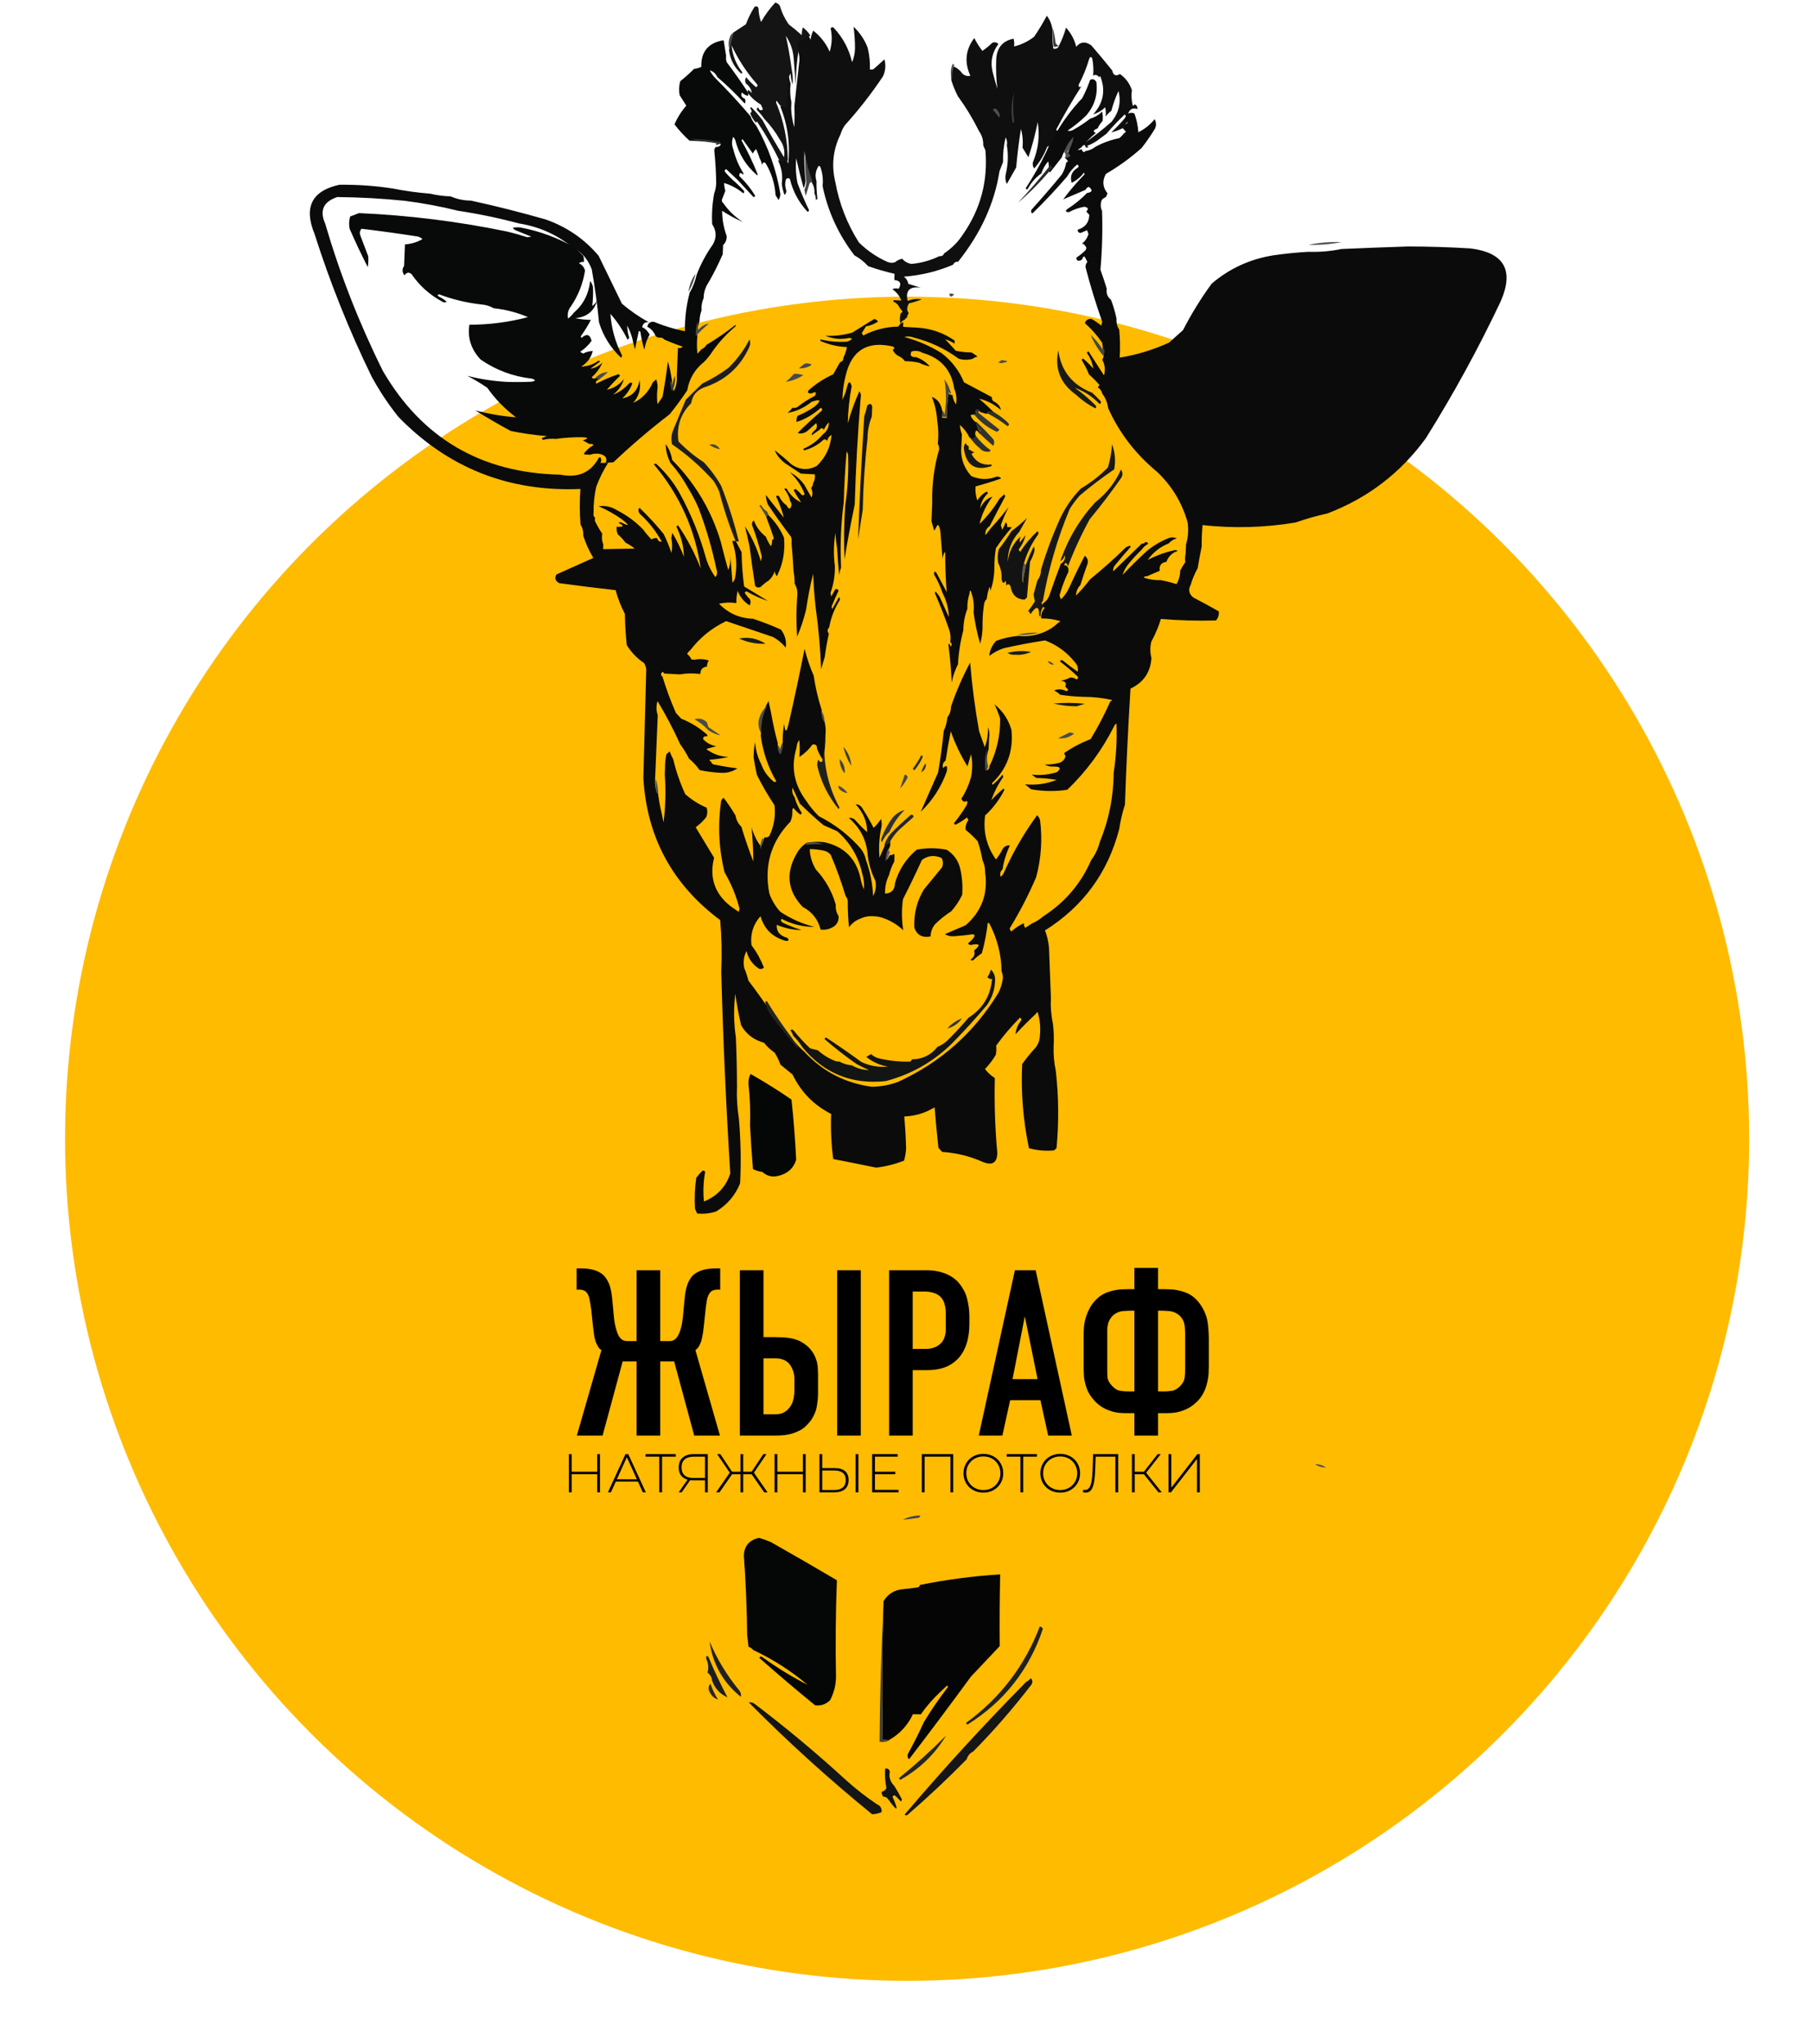 <?xml version="1.0" encoding="UTF-8"?> <svg xmlns="http://www.w3.org/2000/svg" width="258" height="291" viewBox="0 0 258 291" fill="none"><g filter="url(#filter0_d_3_5130)"><circle cx="126.895" cy="159.118" r="119.895" fill="#FFBB00"></circle></g><g filter="url(#filter1_d_3_5130)"><path d="M80.658 201.938L84.155 189.766C83.919 189.631 83.751 189.429 83.617 189.16C83.482 188.925 83.348 188.656 83.281 188.353C83.18 188.051 83.112 187.715 83.079 187.345L82.944 186.269L82.709 184.016C82.642 183.444 82.541 182.973 82.474 182.603C82.406 182.233 82.305 181.931 82.171 181.729C82.036 181.527 81.868 181.359 81.7 181.292C81.498 181.225 81.297 181.157 81.061 181.157H80.624V178.131H81.229C82.003 178.131 82.675 178.232 83.213 178.4C83.751 178.568 84.189 178.837 84.525 179.173C84.861 179.543 85.13 180.014 85.332 180.552C85.5 181.124 85.635 181.796 85.702 182.57L85.903 184.688C85.971 185.495 86.072 186.134 86.206 186.605C86.341 187.109 86.475 187.513 86.643 187.782C86.811 188.051 87.013 188.253 87.215 188.353C87.417 188.454 87.652 188.488 87.921 188.488H89.165V178.4H92.528V188.488H93.772C94.007 188.488 94.243 188.454 94.445 188.353C94.646 188.253 94.848 188.051 95.016 187.782C95.184 187.513 95.353 187.109 95.487 186.605C95.621 186.134 95.722 185.495 95.79 184.688L95.991 182.57C96.059 181.796 96.159 181.124 96.361 180.552C96.529 180.014 96.798 179.543 97.135 179.173C97.471 178.837 97.942 178.568 98.48 178.4C99.018 178.232 99.657 178.131 100.464 178.131H101.069V181.157H100.632C100.363 181.157 100.161 181.225 99.993 181.292C99.791 181.359 99.657 181.527 99.522 181.729C99.388 181.931 99.253 182.233 99.186 182.603C99.119 182.973 99.051 183.444 98.984 184.016L98.749 186.269L98.614 187.345C98.547 187.715 98.48 188.051 98.412 188.353C98.312 188.656 98.211 188.925 98.076 189.16C97.942 189.429 97.74 189.631 97.538 189.766L101.035 201.938H97.37L94.512 191.38H92.528V201.938H89.165V191.38H87.181L84.323 201.938H80.658ZM117.724 178.4H121.087V201.938H117.724V178.4ZM107.233 187.916H108.88C109.217 187.916 109.553 187.95 109.956 187.95C110.326 187.95 110.73 188.017 111.133 188.084C111.537 188.152 111.94 188.286 112.344 188.454C112.747 188.656 113.151 188.925 113.554 189.261C113.891 189.598 114.193 189.967 114.395 190.337C114.597 190.707 114.731 191.077 114.832 191.413C114.899 191.75 114.967 192.086 114.967 192.389C114.967 192.691 115 192.96 115 193.162V195.919C115 196.525 114.933 197.13 114.832 197.769C114.731 198.408 114.462 199.047 114.025 199.719C113.857 199.955 113.655 200.19 113.386 200.459C113.117 200.728 112.815 200.997 112.411 201.199C112.008 201.4 111.537 201.602 110.999 201.737C110.427 201.871 109.755 201.938 108.981 201.938H103.87V178.4H107.233V187.916ZM107.233 190.943V198.912H108.746C108.948 198.912 109.217 198.912 109.553 198.845C109.889 198.778 110.192 198.643 110.494 198.408C110.797 198.172 111.066 197.836 111.301 197.365C111.503 196.895 111.638 196.256 111.638 195.415V193.902C111.638 193.465 111.57 193.061 111.436 192.691C111.301 192.321 111.133 192.019 110.932 191.75C110.696 191.481 110.427 191.279 110.091 191.144C109.755 191.01 109.351 190.943 108.948 190.943H107.233ZM125.116 201.938V178.4H130.463C131.573 178.4 132.514 178.602 133.288 178.938C134.061 179.274 134.7 179.745 135.171 180.35C135.641 180.956 136.011 181.628 136.213 182.402C136.415 183.209 136.549 184.049 136.549 184.924V186C136.549 187.076 136.415 188.051 136.146 188.858C135.877 189.698 135.473 190.405 134.969 190.943C134.431 191.514 133.792 191.951 133.052 192.22C132.312 192.489 131.438 192.624 130.463 192.624H128.479V201.938H125.116ZM128.479 181.426V189.598H130.295C130.698 189.598 131.068 189.564 131.438 189.429C131.774 189.329 132.077 189.16 132.346 188.925C132.615 188.723 132.817 188.421 132.951 188.084C133.086 187.748 133.187 187.378 133.187 186.907V184.419C133.187 183.881 133.086 183.41 132.951 183.007C132.817 182.637 132.615 182.334 132.346 182.099C132.077 181.864 131.741 181.695 131.371 181.594C131.001 181.494 130.597 181.426 130.194 181.426H128.479ZM151.133 201.938H147.77L146.66 196.895H142.356L141.247 201.938H137.884L143.029 178.4H145.988L151.133 201.938ZM146.257 193.902L144.441 184.957L142.692 193.902H146.257ZM160.046 201.938V198.744H158.902C158.633 198.744 158.331 198.744 157.961 198.71C157.591 198.677 157.188 198.609 156.784 198.475C156.347 198.34 155.91 198.172 155.473 197.903C155.035 197.634 154.632 197.298 154.262 196.861C153.926 196.491 153.657 196.087 153.455 195.684C153.253 195.28 153.119 194.843 153.018 194.406C152.917 194.003 152.85 193.599 152.85 193.196C152.816 192.792 152.816 192.422 152.816 192.086V188.017C152.816 187.58 152.816 187.143 152.85 186.672C152.883 186.201 152.951 185.731 153.085 185.26C153.22 184.789 153.388 184.352 153.623 183.915C153.825 183.478 154.128 183.04 154.531 182.637C154.901 182.267 155.271 181.964 155.674 181.763C156.078 181.561 156.481 181.426 156.885 181.325C157.288 181.225 157.692 181.157 158.095 181.124C158.499 181.124 158.869 181.09 159.239 181.09H160.046V178.064H163.408V181.09H164.215C164.552 181.09 164.955 181.124 165.359 181.124C165.762 181.157 166.166 181.225 166.569 181.325C166.973 181.426 167.376 181.561 167.78 181.763C168.183 181.964 168.553 182.267 168.923 182.637C169.293 183.04 169.596 183.478 169.831 183.915C170.066 184.352 170.235 184.789 170.369 185.26C170.47 185.731 170.537 186.201 170.571 186.672C170.604 187.143 170.638 187.58 170.638 188.017V192.086C170.638 192.422 170.604 192.792 170.604 193.196C170.571 193.599 170.504 194.003 170.403 194.406C170.302 194.843 170.167 195.28 169.966 195.684C169.764 196.087 169.528 196.491 169.192 196.861C168.789 197.298 168.385 197.634 167.948 197.903C167.511 198.172 167.074 198.34 166.67 198.475C166.233 198.609 165.83 198.677 165.46 198.71C165.09 198.744 164.787 198.744 164.552 198.744H163.408V201.938H160.046ZM163.408 195.65H164.384C164.72 195.65 165.056 195.617 165.46 195.549C165.863 195.482 166.233 195.213 166.637 194.81C166.973 194.406 167.175 194.036 167.208 193.633C167.242 193.229 167.275 192.826 167.275 192.389V187.479C167.275 187.277 167.242 187.076 167.242 186.84C167.242 186.605 167.208 186.369 167.175 186.1C167.107 185.865 167.04 185.63 166.906 185.394C166.771 185.193 166.603 184.957 166.368 184.755C165.964 184.453 165.561 184.285 165.09 184.217C164.619 184.184 164.182 184.15 163.745 184.15H163.408V195.65ZM159.071 195.65H160.046V184.15H159.71C159.239 184.15 158.802 184.184 158.331 184.217C157.86 184.285 157.457 184.453 157.087 184.755C156.851 184.957 156.683 185.193 156.549 185.394C156.414 185.63 156.313 185.865 156.28 186.1C156.212 186.369 156.179 186.605 156.179 186.84C156.179 187.076 156.179 187.277 156.179 187.479V192.389C156.179 192.826 156.179 193.229 156.212 193.633C156.246 194.036 156.448 194.406 156.818 194.81C157.188 195.213 157.557 195.482 157.961 195.549C158.364 195.617 158.734 195.65 159.071 195.65Z" fill="black"></path></g><path fill-rule="evenodd" clip-rule="evenodd" d="M149.861 4.269C149.826 5.157 149.864 6.042 149.977 6.923C150.263 6.992 150.49 6.931 150.656 6.741C151.138 5.855 151.513 4.92 151.78 3.934C152.5 4.719 152.986 5.629 153.237 6.663C153.828 5.936 154.54 5.865 155.375 6.451C156.4 7.634 157.397 8.83 158.365 10.038C158.503 10.727 158.87 10.894 159.465 10.54C160.292 11.13 160.859 11.897 161.163 12.841C161.061 13.585 161.105 14.323 161.297 15.055C161.433 15.036 161.511 14.966 161.529 14.848C161.839 14.969 161.979 15.197 161.949 15.533C161.263 15.282 160.804 15.551 160.572 16.339C160.715 16.494 160.858 16.649 161.001 16.804C160.765 17.085 160.529 17.366 160.294 17.647C160.437 17.802 160.58 17.957 160.723 18.113C160.69 18.245 160.612 18.314 160.49 18.32C160.443 18.186 160.334 18.106 160.164 18.081C159.557 18.431 158.912 18.69 158.227 18.856C158.926 18.197 159.59 17.498 160.218 16.761C160.38 16.586 160.348 16.437 160.124 16.314C159.215 17.177 158.355 18.085 157.547 19.039C157.094 19.38 156.632 19.722 156.161 20.066C155.744 20.353 155.286 20.585 154.787 20.762C154.835 20.852 154.908 20.893 155.006 20.884C154.757 21.133 154.574 21.049 154.457 20.633C153.781 20.837 153.747 20.762 154.354 20.406C155.735 19.456 157.047 18.425 158.29 17.315C159.331 15.998 159.652 14.545 159.254 12.956C158.833 13.861 158.496 14.799 158.242 15.768C157.917 16.021 157.644 16.3 157.423 16.605C157.478 16.161 157.458 15.718 157.366 15.278C156.869 15.76 156.295 16.095 155.643 16.285C157.118 14.674 157.455 12.853 156.652 10.825C156.561 10.87 156.52 10.942 156.531 11.039C156.276 10.664 155.981 10.574 155.646 10.769C155.719 9.949 155.678 9.138 155.521 8.335C155.355 8.02 155.204 8.049 155.07 8.42C154.696 9.695 154.197 10.918 153.575 12.088C153.6 12.461 153.748 12.506 154.017 12.223C152.729 14.227 151.524 16.293 150.401 18.421C150.423 18.556 150.495 18.634 150.616 18.654C150.144 19.42 149.738 20.207 149.398 21.014C149.34 20.737 149.228 20.731 149.063 20.995C148.629 22.105 148.027 23.101 147.26 23.984C147.06 23.737 146.998 23.439 147.072 23.091C147.836 21.279 148.063 19.379 147.754 17.392C147.414 19.095 146.972 20.763 146.428 22.393C146.148 21.936 145.868 21.479 145.588 21.022C145.685 20.122 145.609 19.235 145.361 18.362C145.072 20.179 144.848 22.006 144.688 23.841C144.246 24.624 143.803 25.409 143.359 26.194C143.16 25.794 143.103 25.349 143.19 24.861C143.532 23.454 143.589 22.06 143.361 20.678C143.441 20.288 143.382 19.917 143.183 19.565C142.912 20.717 142.79 21.887 142.815 23.075C142.647 23.507 142.48 23.939 142.313 24.371C141.601 28.946 139.632 33.25 136.405 37.282C136.33 37.278 136.256 37.274 136.181 37.27C135.955 37.331 135.799 37.469 135.716 37.685C133.482 38.641 131.143 39.21 128.699 39.391C129.055 39.66 129.265 40.003 129.329 40.419C129.919 40.599 130.509 40.779 131.099 40.959C129.522 40.739 128.899 41.366 129.229 42.841C129.891 42.588 130.566 42.515 131.255 42.623C130.666 42.854 130.06 43.041 129.439 43.184C129.23 43.471 129.142 43.797 129.175 44.162C129.244 44.313 129.312 44.464 129.381 44.615C129.236 44.803 129.153 45.019 129.13 45.263C128.981 45.254 128.903 45.324 128.897 45.471C128.579 45.585 128.346 45.793 128.199 46.094C128.088 45.527 128.109 45.013 128.263 44.553C128.385 44.546 128.462 44.477 128.495 44.345C128.24 44.044 128.028 43.738 127.861 43.427C127.692 43.219 127.475 43.059 127.208 42.949C127.211 42.876 127.214 42.802 127.217 42.729C127.59 42.75 127.962 42.77 128.335 42.791C128.09 42.141 127.664 41.602 127.057 41.176C127.319 41.044 127.619 41.023 127.955 41.115C128.4 40.375 128.193 39.959 127.334 39.867C127.346 39.574 127.358 39.28 127.37 38.986C126.091 38.692 124.836 38.327 123.605 37.895C123.053 37.282 122.401 36.768 121.652 36.352C119.388 33.406 117.879 30.123 117.125 26.501C117.225 25.547 117.114 24.621 116.791 23.724C116.718 23.683 116.645 23.643 116.572 23.602C116.116 24.316 116.012 25.045 116.258 25.791C116.236 26.606 116.278 27.417 116.382 28.225C116.376 28.372 116.299 28.441 116.15 28.433C116.178 28.113 116.116 27.815 115.962 27.54C116.006 26.957 115.879 26.435 115.578 25.974C115.581 25.901 115.584 25.827 115.587 25.754C115.058 24.37 114.705 22.953 114.529 21.502C114.49 22.898 114.545 24.298 114.693 25.704C114.675 26.115 114.585 26.478 114.424 26.792C114.035 25.374 113.682 23.957 113.366 22.541C113.257 23.722 113.32 24.902 113.557 26.082C114.039 27.385 114.584 28.666 115.192 29.924C115.186 30.071 115.109 30.14 114.96 30.132C113.723 28.792 112.891 27.238 112.462 25.47C112.255 25.322 112.067 25.348 111.898 25.549C111.752 26.067 111.768 26.582 111.947 27.096C111.988 27.383 111.904 27.599 111.696 27.744C111.513 27.258 111.385 26.736 111.312 26.178C111.476 25.006 111.298 23.893 110.777 22.838C111.123 22.859 111.499 22.807 111.904 22.68C112.068 22.858 112.171 23.084 112.212 23.36C112.538 20.53 112.165 17.787 111.093 15.133C111.316 15.145 111.54 15.158 111.764 15.17C111.787 13.698 111.884 12.233 112.056 10.773C112.137 10.631 112.217 10.488 112.298 10.345C112.316 10.906 112.407 11.426 112.57 11.905C112.461 12.826 112.5 13.711 112.685 14.559C112.673 14.853 112.661 15.146 112.649 15.44C112.678 16.351 112.828 17.242 113.1 18.113C113.143 17.09 113.147 16.06 113.114 15.025C113.347 12.868 113.585 10.712 113.828 8.555C113.849 7.91 113.722 7.351 113.448 6.879C113.314 6.655 113.174 6.426 113.028 6.193C113.682 5.715 114.371 5.312 115.095 4.984C115.195 5.205 115.298 5.431 115.403 5.663C115.465 5.209 115.595 4.775 115.793 4.361C116.827 5.175 117.608 6.175 118.135 7.36C118.467 6.27 118.512 5.17 118.271 4.058C118.392 3.839 118.542 3.811 118.722 3.972C120.03 5.371 120.897 7.001 121.323 8.861C121.587 8.241 121.726 7.587 121.74 6.898C121.738 5.842 121.669 4.808 121.531 3.797C122.427 4.653 123.096 5.647 123.538 6.778C123.789 7.798 123.896 8.834 123.858 9.885C124.145 9.953 124.371 9.892 124.538 9.702C125.002 9.294 125.467 8.878 125.934 8.455C126.151 9.281 126.081 10.086 125.723 10.871C124.085 13.324 122.271 15.651 120.282 17.85C120.014 18.256 119.809 18.686 119.669 19.14C118.606 21.313 118.364 23.579 118.941 25.94C119.498 29.005 120.613 31.862 122.288 34.511C123.46 35.674 124.804 36.595 126.32 37.273C126.687 37.441 127.059 37.461 127.438 37.335C127.734 37.082 128.077 36.917 128.467 36.841C128.797 37.243 129.235 37.488 129.782 37.576C131.187 37.446 132.509 37.078 133.749 36.472C134.09 36.508 134.319 36.373 134.438 36.069C135.523 35.347 136.419 34.441 137.126 33.35C139.622 29.759 140.682 25.773 140.306 21.391C140.201 21.158 140.098 20.932 139.998 20.712C140.023 19.959 139.826 19.286 139.409 18.693C138.541 16.945 137.527 15.27 136.365 13.669C135.995 12.934 135.69 12.182 135.449 11.412C135.409 10.7 135.511 10.044 135.754 9.443C136.28 9.665 136.714 10.02 137.055 10.508C137.39 10.789 137.759 10.883 138.164 10.79C137.285 8.868 137.47 7.076 138.721 5.415C139.052 6.069 139.438 6.678 139.878 7.245C140.374 6.908 140.838 6.53 141.27 6.108C141.6 5.955 141.896 6.008 142.16 6.268C141.266 7.456 140.989 8.764 141.326 10.194C141.53 11.017 141.758 11.839 142.009 12.659C141.841 11.274 141.786 9.873 141.846 8.457C141.927 6.801 142.752 5.817 144.32 5.506C144.416 5.872 144.438 6.241 144.387 6.613C145.435 6.361 146.388 5.9 147.245 5.227C147.903 4.267 148.504 3.271 149.048 2.238C149.499 2.833 149.77 3.51 149.861 4.269Z" fill="#0F0F0F"></path><path fill-rule="evenodd" clip-rule="evenodd" d="M110.393 0.363C110.679 0.441 110.898 0.601 111.051 0.843C111.314 1.781 111.729 2.654 112.298 3.462C112.937 3.951 113.556 4.466 114.153 5.006C114.159 4.604 114.211 4.238 114.311 3.906C114.754 4.231 115.114 4.621 115.391 5.075C114.662 5.404 113.968 5.809 113.31 6.29C113.457 6.524 113.598 6.753 113.733 6.978C113.461 8.654 113.317 10.346 113.298 12.055C113.2 10.793 113.101 9.53 113.003 8.268C112.91 7.116 112.539 6.06 111.891 5.102C112.235 6.639 112.509 8.206 112.714 9.805C112.87 10.537 112.915 11.279 112.848 12.03C112.684 11.548 112.593 11.025 112.574 10.462C112.493 10.605 112.412 10.749 112.331 10.892C112.157 12.359 112.059 13.832 112.036 15.311C111.811 15.298 111.586 15.286 111.36 15.273C111.058 15.018 110.808 14.709 110.609 14.345C110.568 14.416 110.527 14.488 110.487 14.559C111.598 17.215 112.162 19.981 112.177 22.858C111.769 22.985 111.391 23.038 111.042 23.017C110.105 21.038 109.017 19.129 107.779 17.292C107.687 17.338 107.646 17.409 107.657 17.507C107.291 17.109 107.009 16.65 106.811 16.13C107.072 15.956 107.081 15.735 106.838 15.466C106.827 15.368 106.868 15.296 106.96 15.251C107.552 15.852 108.091 16.473 108.576 17.114C109.543 18.894 110.562 20.65 111.632 22.384C111.782 21.503 111.591 20.679 111.057 19.913C110.428 18.811 109.679 17.809 108.81 16.906C108.535 16.492 108.213 16.105 107.842 15.743C107.695 15.527 107.739 15.382 107.973 15.307C108.101 15.72 108.323 15.807 108.64 15.566C108.536 15.338 108.433 15.111 108.329 14.883C107.587 14.453 106.97 13.901 106.479 13.229C106.485 13.081 106.491 12.934 106.497 12.786C106.708 12.898 106.89 13.056 107.042 13.26C106.98 12.72 106.698 12.261 106.195 11.882C106.057 11.579 106.069 11.284 106.232 10.997C106.666 11.506 107.136 11.975 107.641 12.406C107.875 12.308 107.919 12.162 107.772 11.97C106.298 10.299 105.095 8.458 104.162 6.448C104.289 7.856 104.801 9.141 105.696 10.302C105.655 10.374 105.615 10.446 105.574 10.517C104.536 9.589 103.944 8.447 103.796 7.093C103.923 6.274 104.106 5.471 104.347 4.684C104.95 4.278 105.569 3.869 106.203 3.456C106.531 2.586 106.941 1.759 107.434 0.975C107.653 0.85 107.839 0.897 107.992 1.116C108.01 1.81 108.133 2.482 108.361 3.133C108.936 2.113 109.613 1.19 110.393 0.363Z" fill="#131413"></path><path fill-rule="evenodd" clip-rule="evenodd" d="M149.909 3.976C150.074 4.613 150.198 5.286 150.28 5.995C150.325 6.267 150.47 6.423 150.715 6.463C150.546 6.655 150.316 6.716 150.026 6.647C149.912 5.761 149.873 4.87 149.909 3.976Z" fill="#3A3B3C"></path><path fill-rule="evenodd" clip-rule="evenodd" d="M103.035 5.73C103.154 6.472 103.273 7.215 103.392 7.958C103.345 8.259 103.37 8.555 103.468 8.846C104.541 10.277 105.566 11.733 106.541 13.213C106.535 13.36 106.529 13.507 106.523 13.654C106.179 13.59 105.886 13.427 105.646 13.164C105.429 13.559 105.566 13.861 106.057 14.07C106.183 14.364 106.174 14.584 106.03 14.731C104.794 13.39 103.5 12.14 102.147 10.981C101.87 10.435 101.509 10.12 101.064 10.037C101.295 10.474 101.579 10.858 101.914 11.189C103.632 12.898 105.278 14.683 106.853 16.544C107.05 17.062 107.33 17.519 107.694 17.916C109.415 20.981 110.553 24.211 111.109 27.604C111.111 27.926 111.024 28.215 110.849 28.473C110.709 28.244 110.569 28.015 110.429 27.787C110.327 26.183 109.865 24.685 109.043 23.292C108.815 23.016 108.626 23.079 108.474 23.481C108.442 23.135 108.342 22.835 108.175 22.581C108.03 22.129 107.862 21.677 107.67 21.228C107.458 21.399 107.299 21.611 107.195 21.864C106.7 21.174 106.205 20.484 105.71 19.794C105.67 19.865 105.63 19.936 105.589 20.008C106.46 21.56 107.217 23.148 107.861 24.772C107.858 24.846 107.855 24.919 107.852 24.993C106.248 23.639 105.195 21.961 104.694 19.958C104.638 19.78 104.532 19.627 104.376 19.498C104.171 20.12 104.185 20.71 104.416 21.268C104.712 22.48 105.189 23.61 105.847 24.66C105.844 24.734 105.841 24.807 105.838 24.881C105.433 24.506 105.243 24.569 105.269 25.07C106.155 25.913 106.902 26.838 107.51 27.845C107.504 27.992 107.427 28.061 107.278 28.053C106.562 27.277 105.846 26.501 105.13 25.725C104.564 25.189 103.989 24.642 103.403 24.083C103.17 24.181 103.127 24.325 103.273 24.517C103.715 25.035 104.182 25.503 104.674 25.92C105.075 26.281 105.47 26.672 105.859 27.091C106.003 27.246 105.996 27.393 105.841 27.532C105.017 26.851 104.103 26.359 103.098 26.054C103.112 26.433 103.171 26.805 103.277 27.168C103.112 27.597 102.945 28.03 102.775 28.465C102.776 28.668 102.845 28.819 102.981 28.919C103.731 30.001 104.667 30.9 105.786 31.615C104.775 31.181 103.788 30.648 102.824 30.014C102.821 31.232 103.034 32.421 103.462 33.584C103.495 34.113 103.327 34.545 102.96 34.881C102.942 35.322 102.924 35.763 102.906 36.203C102.742 36.562 102.578 36.921 102.413 37.28C101.865 38.455 101.258 39.6 100.591 40.713C100.326 41.264 100.19 41.846 100.183 42.457C99.943 42.985 99.844 43.568 99.886 44.208C99.705 44.698 99.609 45.208 99.599 45.738C99.352 46.415 99.247 47.145 99.285 47.929C99.215 48.739 99.219 49.549 99.298 50.36C99.498 50.134 99.693 49.924 99.884 49.73C100.189 49.599 100.421 49.391 100.583 49.106C102.022 48.246 103.407 47.293 104.737 46.245C104.734 46.318 104.731 46.392 104.728 46.465C103.469 47.518 102.373 48.709 101.442 50.037C101.104 50.564 100.71 51.058 100.259 51.518C98.943 52.555 98.139 53.909 97.85 55.58C97.078 56.739 96.247 57.871 95.356 58.976C92.554 61.128 89.882 63.409 87.337 65.819C86.948 65.867 86.573 65.882 86.214 65.867C86.373 65.658 86.383 65.401 86.245 65.095C85.99 64.799 85.623 64.631 85.145 64.592C84.726 64.571 84.35 64.623 84.017 64.751C83.793 64.738 83.569 64.726 83.345 64.713C83.247 64.722 83.174 64.681 83.126 64.591C83.41 64.232 83.722 63.918 84.062 63.649C84.676 63.354 84.608 63.203 83.856 63.196C83.59 63.035 83.297 62.871 82.979 62.705C83.86 62.422 83.791 62.271 82.773 62.252C81.535 62.245 80.336 62.326 79.175 62.493C78.564 62.438 77.964 62.478 77.376 62.614C77.227 62.606 77.155 62.529 77.161 62.382C77.383 62.286 77.612 62.188 77.846 62.088C76.121 61.951 74.411 61.709 72.717 61.361C71.007 60.442 69.328 59.465 67.679 58.431C69.574 58.934 71.504 59.262 73.47 59.415C71.883 58.232 70.52 56.831 69.381 55.212C68.463 54.586 67.515 54.018 66.535 53.508C68.351 53.976 70.209 54.264 72.107 54.37C73.307 54.412 74.504 54.405 75.696 54.349C76.299 54.235 76.305 54.088 75.714 53.908C73.041 53.607 70.611 52.699 68.425 51.183C67.076 49.745 66.546 48.095 66.834 46.235C69.666 46.235 72.447 45.874 75.176 45.153C73.617 44.487 71.99 44.066 70.294 43.888C69.767 43.578 69.177 43.398 68.522 43.347C66.465 43.12 64.466 42.641 62.525 41.91C62.255 41.971 62.25 42.081 62.512 42.24C62.915 42.428 63.279 42.669 63.603 42.964C63.374 43.098 63.15 43.086 62.932 42.926C61.161 41.963 59.719 40.668 58.606 39.041C58.231 38.709 57.893 38.763 57.59 39.206C57.247 38.755 57.228 38.312 57.532 37.877C57.574 36.849 57.617 35.82 57.659 34.792C58.547 34.737 59.38 34.489 60.157 34.047C59.967 33.871 59.748 33.748 59.499 33.679C56.811 33.259 54.134 32.889 51.47 32.57C51.222 32.863 51.171 33.192 51.317 33.556C51.691 34.538 52.062 35.516 52.431 36.489C52.467 36.989 52.446 37.503 52.367 38.032C51.455 36.262 50.595 34.447 49.787 32.587C49.662 31.991 49.686 31.404 49.859 30.824C50.273 30.664 50.691 30.503 51.113 30.342C58.167 30.651 65.159 31.518 72.089 32.944C73.069 33.173 74.066 33.45 75.083 33.773C75.27 33.746 75.459 33.72 75.647 33.694C74.906 33.394 74.17 33.096 73.441 32.798C73.266 32.726 73.122 32.607 73.007 32.443C73.377 32.354 73.751 32.338 74.13 32.395C76.847 32.908 79.425 33.861 81.862 35.254C82.264 35.615 82.659 36.005 83.048 36.425C83.146 36.715 83.171 37.012 83.124 37.312C82.863 37.249 82.636 37.31 82.443 37.495C82.901 37.712 83.186 38.059 83.298 38.537C83.002 40.384 82.335 42.077 81.295 43.616C80.893 44.113 80.757 44.694 80.887 45.36C81.206 45.112 81.479 44.833 81.707 44.522C83.064 43.343 83.836 41.84 84.022 40.013C84.246 40.273 84.383 40.575 84.434 40.919C84.47 41.811 84.434 42.693 84.325 43.563C84.645 43.349 84.88 43.068 85.033 42.719C84.634 44.277 83.589 45.139 81.899 45.306C82.636 45.457 83.381 45.535 84.132 45.541C83.717 46.342 83.237 47.124 82.69 47.89C82.724 47.966 82.758 48.041 82.793 48.117C83.518 47.457 83.999 47.594 84.234 48.528C83.787 49.152 83.242 49.674 82.599 50.094C82.746 50.176 82.892 50.258 83.038 50.339C83.457 50.108 83.91 49.986 84.399 49.973C84.176 50.922 83.622 51.664 82.737 52.2C83.644 52.174 84.478 51.889 85.24 51.345C85.312 51.386 85.386 51.427 85.459 51.468C84.996 51.81 84.534 52.152 84.071 52.495C84.723 52.412 85.296 52.112 85.79 51.597C85.455 52.385 84.94 53.093 84.245 53.719C84.442 53.965 84.666 53.977 84.916 53.757C85.14 53.731 85.286 53.813 85.355 54.002C84.942 54.138 84.783 54.35 84.88 54.638C85.91 54.095 86.975 53.639 88.076 53.27C88.148 53.347 88.219 53.425 88.291 53.503C87.625 54.133 87 54.797 86.415 55.497C87.373 55.285 88.179 54.778 88.832 53.974C88.583 54.851 88.067 55.596 87.283 56.208C88.145 55.869 88.915 55.323 89.593 54.569C89.748 54.43 89.897 54.439 90.04 54.594C89.724 55.412 89.247 56.122 88.607 56.723C90.013 56.454 90.834 55.579 91.07 54.099C91.284 55.34 90.978 56.427 90.151 57.361C91.394 56.808 92.331 55.83 92.963 54.425C93.114 54.303 93.269 54.164 93.429 54.009C93.626 54.516 93.68 55.034 93.589 55.564C93.525 56.227 93.535 56.891 93.62 57.554C93.859 57.199 94.097 56.844 94.336 56.489C94.635 54.821 94.891 53.141 95.104 51.452C95.349 52.337 95.537 53.231 95.666 54.134C95.65 54.669 95.74 55.189 95.939 55.695C96.281 55.025 96.423 54.297 96.365 53.51C96.419 52.188 96.473 50.865 96.528 49.543C96.788 49.606 97.015 49.545 97.208 49.36C96.303 49.058 95.42 48.714 94.559 48.329C94.408 48.121 94.188 48.035 93.897 48.072C93.554 48.069 93.336 47.909 93.243 47.593C92.928 47.049 92.568 46.698 92.165 46.54C92.258 46.02 92.567 45.779 93.092 45.818C94.519 46.402 95.996 46.852 97.522 47.169C97.498 45.294 97.723 43.466 98.196 41.684C98.657 40.885 98.992 40.02 99.199 39.09C99.793 37.561 100.562 36.131 101.506 34.8C102.057 33.818 102.022 32.859 101.4 31.923C101.324 30.441 101.421 28.974 101.692 27.522C101.859 27.095 101.953 26.622 101.975 26.102C101.956 24.551 101.869 23.037 101.713 21.559C101.671 21.272 101.755 21.055 101.964 20.91C102.297 20.948 102.527 20.814 102.653 20.507C101.177 20.205 99.689 20.049 98.187 20.038C97.414 19.353 96.698 18.577 96.039 17.71C96.454 16.736 97.014 15.847 97.719 15.042C97.406 14.549 97.09 14.052 96.77 13.554C96.648 12.884 96.675 12.223 96.852 11.57C97.539 11.02 98.199 10.43 98.831 9.803C99.191 9.763 99.532 9.671 99.851 9.528C99.801 7.345 100.862 6.079 103.035 5.73Z" fill="#080909"></path><path fill-rule="evenodd" clip-rule="evenodd" d="M104.464 4.705C104.22 5.495 104.035 6.299 103.907 7.119C103.665 6.47 103.692 5.805 103.99 5.124C104.075 4.906 104.233 4.767 104.464 4.705Z" fill="#474948"></path><path fill-rule="evenodd" clip-rule="evenodd" d="M156.1 11.652C156.335 13.445 155.858 15.037 154.671 16.431C153.845 17.239 152.956 17.963 152.003 18.601C152.315 18.688 152.616 18.631 152.907 18.43C153.728 17.973 154.497 17.464 155.212 16.902C155.864 16.712 156.438 16.376 156.935 15.894C157.028 16.335 157.047 16.778 156.993 17.222C156.699 17.537 156.46 17.892 156.276 18.287C155.658 18.512 155.574 18.729 156.025 18.935C155.254 19.584 154.553 20.281 153.921 21.026C153.314 21.382 153.349 21.457 154.024 21.253C154.142 21.67 154.325 21.753 154.575 21.504C155.098 21.425 155.554 21.229 155.944 20.918C157.003 20.333 158.142 19.918 159.359 19.672C159.639 19.459 159.873 19.214 160.061 18.939C160.183 18.932 160.261 18.863 160.294 18.731C160.151 18.576 160.008 18.42 159.865 18.265C160.101 17.984 160.336 17.703 160.572 17.421C160.429 17.266 160.286 17.111 160.143 16.956C160.375 16.167 160.835 15.898 161.521 16.149C161.829 16.986 162.017 17.88 162.084 18.83C162.996 18.369 163.769 17.75 164.403 16.972C164.64 17.409 164.66 17.852 164.46 18.3C163.879 19.261 163.243 20.183 162.553 21.064C160.981 22.469 159.286 23.7 157.468 24.756C156.913 25.732 156.987 26.656 157.691 27.529C157.628 27.725 157.546 27.904 157.445 28.067C157.226 28.155 157.034 28.292 156.867 28.477C156.666 29.026 156.682 29.543 156.916 30.025C157.008 32.824 156.931 35.617 156.684 38.404C157.005 39.291 157.304 40.191 157.582 41.103C157.481 41.758 157.683 42.285 158.19 42.683C158.522 43.557 158.784 44.455 158.977 45.376C158.933 45.96 159.061 46.482 159.361 46.944C159.488 48.267 159.508 49.593 159.422 50.922C161.885 50.513 164.232 49.797 166.461 48.774C167.121 48.185 167.78 47.596 168.44 47.007C169.635 44.685 170.996 42.479 172.523 40.388C175.049 38.23 177.982 36.884 181.322 36.351C182.966 36.113 184.617 35.947 186.275 35.853C187.899 35.904 189.474 35.771 191.001 35.454C194.149 35.316 197.293 35.196 200.433 35.095C203.42 35.096 206.406 35.188 209.391 35.372C214.177 35.978 215.607 38.487 213.679 42.898C210.493 49.636 206.938 56.137 203.013 62.399C199.42 67.343 194.751 70.911 189.008 73.103C187.448 73.449 185.935 73.88 184.47 74.396C180.078 75.126 175.663 75.248 171.225 74.764C171.135 75.74 171.093 76.768 171.099 77.848C170.887 78.863 170.695 79.883 170.525 80.908C170.112 81.644 169.781 82.435 169.53 83.281C169.156 83.957 169.281 84.552 169.905 85.069C171.134 85.707 172.34 86.363 173.525 87.037C173.601 87.52 173.471 87.954 173.135 88.34C170.52 88.415 167.907 88.343 165.295 88.125C164.951 89.244 164.496 90.323 163.929 91.361C163.737 92.133 163.743 92.906 163.946 93.681C163.814 95.721 162.82 97.175 160.965 98.042C160.627 103.543 160.363 109.049 160.175 114.559C159.812 115.672 159.54 116.834 159.359 118.047C157.738 124.261 154.215 129.07 148.789 132.475C149.086 133.219 149.277 134.039 149.361 134.935C149.461 137.297 149.551 139.658 149.631 142.017C149.566 143.313 149.664 144.57 149.924 145.787C150.046 146.816 150.078 147.848 150.022 148.884C149.977 150.107 150.078 151.29 150.324 152.434C150.745 156.114 150.78 159.796 150.432 163.48C150.315 163.584 150.199 163.688 150.083 163.792C148.875 163.908 147.683 163.805 146.508 163.483C145.672 159.524 145.349 155.531 145.541 151.505C146.118 150.688 146.748 149.914 147.431 149.181C147.834 148.672 148.045 148.095 148.062 147.45C148.18 146.32 148.076 145.21 147.75 144.12C147.614 144.14 147.536 144.209 147.518 144.328C146.508 145.265 145.534 146.242 144.595 147.257C144.661 146.497 144.95 145.813 145.464 145.208C145.394 145.093 145.323 144.979 145.253 144.865C144.01 146.115 142.871 147.45 141.838 148.87C141.888 149.302 141.87 149.743 141.783 150.192C141.349 150.928 140.836 151.599 140.243 152.204C140.624 152.703 141.092 153.134 141.648 153.497C141.56 157.042 141.676 160.582 141.997 164.115C141.992 165.557 141.301 165.997 139.925 165.436C138.086 164.615 136.162 164.14 134.153 164.011C133.974 163.817 133.795 163.623 133.616 163.429C133.409 161.506 133.226 159.582 133.068 157.657C131.756 158.47 130.318 158.905 128.754 158.963C128.888 160.473 128.975 161.987 129.017 163.504C128.986 164.111 128.887 164.694 128.721 165.254C127.425 165.758 126.103 166.09 124.756 166.248C122.721 165.829 120.682 165.421 118.64 165.025C118.355 162.898 118.256 160.758 118.342 158.605C115.877 157.351 114.047 155.483 112.854 153C112.276 152.526 111.697 152.052 111.119 151.579C110.907 150.975 110.631 150.408 110.292 149.876C109.718 149.486 109.215 149.016 108.78 148.468C107.319 148.067 106.232 147.233 105.519 145.968C105.175 144.495 104.9 143.007 104.693 141.505C104.445 143.599 104.473 145.661 104.775 147.693C104.878 150.051 104.93 152.409 104.934 154.768C104.876 156.282 104.965 157.76 105.2 159.199C105.475 162.294 105.535 165.389 105.38 168.483C104.686 170.199 103.547 171.534 101.964 172.489C101.091 172.772 100.19 172.869 99.262 172.78C99.162 172.56 99.059 172.333 98.953 172.101C98.864 170.624 98.924 169.155 99.134 167.694C99.382 167.357 99.657 167.041 99.958 166.746C100.15 166.605 100.297 166.65 100.401 166.882C100.148 168.257 100.091 169.652 100.229 171.067C102.109 170.309 103.359 168.98 103.98 167.081C103.377 157.456 102.948 147.864 102.694 138.303C102.802 135.837 102.752 133.405 102.545 131.007C95.73 125.928 92.082 119.174 91.604 110.746C91.74 105.602 91.877 100.457 92.013 95.312C91.977 94.992 91.877 94.692 91.713 94.412C90.7 93.735 89.876 92.879 89.24 91.845C89.083 90.372 88.994 88.895 88.974 87.414C88.409 86.33 87.969 85.202 87.655 84.029C84.973 83.727 82.296 83.394 79.623 83.03C79.063 82.721 78.931 82.309 79.226 81.793C80.977 81.008 82.728 80.222 84.48 79.436C83.877 78.428 83.397 77.37 83.04 76.264C83.084 75.681 82.957 75.159 82.656 74.697C82.524 73.006 82.519 71.313 82.64 69.618C72.433 70.05 63.791 66.625 56.714 59.343C55.278 57.54 54.011 55.63 52.913 53.612C49.713 47.04 47.002 40.265 44.778 33.286C43.228 29.491 44.408 27.165 48.316 26.306C50.869 26.273 53.403 26.451 55.918 26.839C57.656 27.185 59.439 27.432 61.269 27.578C62.22 27.806 63.187 27.934 64.168 27.96C65.064 28.353 66.028 28.554 67.059 28.562C70.635 29.341 74.186 30.238 77.711 31.253C80.696 32.301 83.204 34.023 85.236 36.418C86.338 38.688 87.441 40.957 88.544 43.227C89.73 44.246 91.002 45.126 92.36 45.868C91.835 45.83 91.526 46.07 91.433 46.589C91.836 46.748 92.195 47.099 92.511 47.643C92.126 48.263 91.872 48.985 91.749 49.809C91.488 48.961 91.299 48.104 91.182 47.238C91.109 47.197 91.036 47.156 90.963 47.115C90.778 47.988 90.593 48.861 90.407 49.734C90.255 49.208 90.127 48.686 90.023 48.167C89.852 47.54 89.615 46.938 89.312 46.361C89.307 46.912 89.396 47.469 89.58 48.032C89.558 48.2 89.478 48.306 89.343 48.35C88.705 47.027 87.895 45.804 86.915 44.682C87.054 46.753 87.609 48.734 88.577 50.626C88.535 50.734 88.493 50.842 88.451 50.95C86.957 49.556 85.905 47.879 85.294 45.917C85.048 43.386 84.703 40.865 84.259 38.352C83.718 36.883 82.754 35.799 81.366 35.099C79.188 33.353 76.691 32.258 73.876 31.812C71.021 31.047 68.131 30.445 65.206 30.005C62.743 29.392 60.221 28.921 57.64 28.591C54.439 28.265 51.232 28.087 48.02 28.056C46.047 28.717 45.473 29.974 46.295 31.824C48.408 39.043 51.148 46.04 54.516 52.817C60.119 62.432 68.55 67.354 79.809 67.583C82.318 68.096 84.146 67.277 85.291 65.128C85.365 65.132 85.44 65.136 85.515 65.14C85.653 65.445 85.642 65.702 85.483 65.911C85.843 65.927 86.217 65.911 86.606 65.863C85.919 66.945 85.349 68.09 84.895 69.301C84.625 70.495 84.499 71.74 84.518 73.034C84.454 73.316 84.519 73.54 84.715 73.708C84.709 73.855 84.703 74.001 84.697 74.148C85.005 74.799 85.354 75.407 85.743 75.973C85.652 76.533 85.706 77.051 85.903 77.528C85.894 77.748 85.885 77.968 85.876 78.189C87.371 78.167 88.867 78.14 90.364 78.107C89.96 77.768 89.523 77.487 89.054 77.261C88.749 76.833 88.391 76.445 87.98 76.097C87.815 75.748 87.755 75.376 87.802 74.983C88.107 75.035 88.407 75.015 88.701 74.923C88.586 74.758 88.441 74.64 88.267 74.568C87.993 74.449 88.033 74.377 88.388 74.353C89.65 74.982 89.694 74.837 88.518 73.919C87.476 73.186 86.38 72.573 85.23 72.08C86.186 71.951 87.074 72.148 87.897 72.67C89.3 73.391 90.533 74.306 91.596 75.415C91.941 75.905 92.333 76.368 92.772 76.805C93.006 76.634 93.27 76.575 93.564 76.629C93.709 77.038 93.926 77.197 94.217 77.107C93.402 75.628 92.372 74.319 91.127 73.181C90.85 72.846 90.824 72.55 91.051 72.293C92.274 73.465 93.419 74.707 94.486 76.017C94.92 76.893 95.294 77.797 95.608 78.73C95.737 78.035 95.728 77.335 95.582 76.63C95.63 76.375 95.678 76.121 95.726 75.865C96.377 76.955 96.928 78.09 97.38 79.27C97.347 77.797 96.994 76.379 96.321 75.015C96.354 74.883 96.432 74.814 96.554 74.808C97.852 76.721 98.926 78.768 99.778 80.949C98.983 75.395 96.757 70.45 93.099 66.114C93.254 65.975 93.403 65.984 93.546 66.139C94.839 67.346 95.905 68.694 96.744 70.181C98.369 73.122 99.625 76.209 100.512 79.444C100.811 80.43 101.26 81.339 101.858 82.169C102.125 81.836 102.177 81.471 102.015 81.073C101.389 78.085 100.537 75.167 99.459 72.319C99.001 71.282 98.481 70.296 97.898 69.362C97.229 68.134 96.416 66.985 95.461 65.914C95.016 65.014 94.791 64.118 94.787 63.227C95.274 63.9 95.579 64.653 95.703 65.486C98.992 68.808 101.299 72.69 102.625 77.132C102.959 78.486 103.315 79.831 103.693 81.166C103.939 80.534 104.041 79.877 103.998 79.196C104.097 80.419 104.195 81.676 104.292 82.966C104.468 82.783 104.588 82.569 104.654 82.324C104.979 80.572 104.862 78.872 104.303 77.226C104.306 77.152 104.309 77.079 104.312 77.005C104.461 77.014 104.61 77.022 104.759 77.03C105.037 77.561 105.314 78.092 105.591 78.622C105.618 80.261 105.738 81.888 105.951 83.5C107.078 84.188 108.208 84.876 109.342 85.566C108.294 85.218 107.266 84.757 106.26 84.18C106.182 84.249 106.105 84.319 106.027 84.388C106.233 84.726 106.482 85.035 106.774 85.312C106.911 85.615 106.899 85.908 106.738 86.194C105.924 85.694 105.354 85 105.029 84.112C104.894 84.688 104.833 85.274 104.845 85.868C104.015 85.75 103.191 85.778 102.375 85.951C103.69 87.32 105.305 88.035 107.22 88.098C108.574 88.547 109.898 89.062 111.193 89.643C111.787 90.427 112.014 91.286 111.872 92.221C111.364 91.58 110.75 91.067 110.029 90.683C107.815 89.933 105.604 89.185 103.394 88.437C101.359 89.405 99.658 90.783 98.292 92.57C98.114 92.708 97.957 92.883 97.822 93.096C98.107 93.329 98.32 93.598 98.461 93.904C98.611 93.912 98.76 93.921 98.909 93.929C99.599 93.786 100.271 93.823 100.922 94.041C100.744 94.304 100.658 94.594 100.662 94.909C100.032 94.978 99.719 95.328 99.722 95.961C98.711 95.835 97.739 95.854 96.805 96.02C96.059 95.978 95.313 95.937 94.568 95.896C94.401 95.581 94.25 95.609 94.116 95.981C94.124 96.15 94.194 96.265 94.326 96.324C94.85 98.074 95.49 99.802 96.243 101.509C96.494 101.781 96.744 102.052 96.995 102.324C98.385 102.878 99.624 103.646 100.712 104.628C100.709 104.702 100.706 104.775 100.703 104.849C100.29 104.775 100.098 104.912 100.126 105.258C100.641 105.791 101.263 106.12 101.991 106.245C101.567 106.368 101.114 106.49 100.631 106.611C100.653 106.746 100.725 106.824 100.845 106.844C101.692 107.416 102.651 107.727 103.722 107.777C102.85 107.972 101.947 108.105 101.015 108.178C101.037 108.313 101.109 108.391 101.23 108.411C101.323 108.727 101.54 108.886 101.883 108.889C102.909 109.105 103.949 109.273 105.001 109.394C104.324 109.854 103.567 110.07 102.732 110.04C101.68 109.996 100.639 109.864 99.609 109.646C99.186 109.033 98.685 108.49 98.107 108.016C97.743 107.294 97.322 106.608 96.846 105.959C95.892 103.859 94.817 101.812 93.622 99.818C93.413 100.512 93.423 101.175 93.653 101.807C93.535 104.671 93.418 107.535 93.3 110.399C93.239 110.989 93.252 111.579 93.34 112.168C93.394 112.373 93.499 112.526 93.657 112.627C93.767 113.68 93.949 114.72 94.202 115.749C94.294 116.192 94.388 116.638 94.483 117.089C94.763 114.785 94.819 112.506 94.651 110.253C94.663 109.96 94.675 109.666 94.688 109.372C94.678 108.705 94.742 108.046 94.881 107.395C95.036 107.257 95.191 107.118 95.346 106.98C95.499 107.389 95.671 107.766 95.86 108.112C96.261 109.814 96.829 111.465 97.563 113.065C98.483 113.88 99.503 114.525 100.623 115.002C100.754 115.451 100.736 115.891 100.569 116.324C100.136 116.887 99.63 117.374 99.051 117.785C99.926 119.232 100.801 120.679 101.676 122.126C100.977 124.916 101.743 127.204 103.973 128.989C104.373 129.269 104.772 129.549 105.172 129.829C105.215 129.684 105.259 129.539 105.302 129.394C104.826 127.548 104.113 125.816 103.161 124.196C102.342 120.828 102.182 117.433 102.682 114.012C102.758 113.838 102.876 113.697 103.035 113.59C103.657 114.402 104.22 115.243 104.726 116.113C104.83 116.744 105.107 117.275 105.557 117.705C106.058 119.37 106.625 121.021 107.26 122.658C107.251 121.028 107.168 119.404 107.011 117.786C107.327 118.894 107.776 119.802 108.357 120.511C108.524 120.078 108.692 119.646 108.859 119.214C109.12 119.276 109.346 119.216 109.539 119.031C110.202 117.649 110.448 116.19 110.279 114.655C109.351 113.264 108.513 111.819 107.766 110.32C107.581 109.499 107.428 108.681 107.306 107.866C107.3 107.125 107.367 106.393 107.509 105.669C107.596 106.795 107.889 107.841 108.389 108.809C108.722 109.749 109.287 110.553 110.084 111.222C110.227 111.377 110.376 111.385 110.531 111.247C109.375 109.258 108.641 107.119 108.328 104.831C108.337 104.611 108.346 104.39 108.355 104.17C108.289 102.775 108.566 101.466 109.189 100.242C109.269 100.099 109.35 99.956 109.431 99.813C109.556 100.409 109.681 101.005 109.806 101.601C110.056 103.031 110.371 104.448 110.753 105.849C110.675 106.359 110.806 106.807 111.146 107.196C111.388 106.638 111.487 106.055 111.442 105.446C111.438 104.632 111.508 103.827 111.653 103.028C111.779 104.412 112.006 104.35 112.333 102.845C113.128 99.363 113.869 95.871 114.557 92.37C114.889 93.701 115.322 94.976 115.857 96.196C116.105 97.879 116.486 99.519 117.001 101.118C116.957 101.701 117.085 102.223 117.385 102.685C117.561 103.333 117.608 103.998 117.527 104.68C117.549 105.901 117.427 107.072 117.159 108.193C116.818 107.679 116.541 107.149 116.328 106.601C116.345 106.119 116.129 105.923 115.679 106.012C115.164 106.72 114.542 107.311 113.812 107.786C113.883 106.976 113.879 106.167 113.8 105.356C113.56 105.679 113.433 106.04 113.419 106.439C112.585 109.156 113.041 111.684 114.79 114.023C115.309 114.817 115.915 115.55 116.606 116.222C118.909 117.378 120.901 118.924 122.582 120.86C122.944 121.339 123.184 121.867 123.301 122.446C123.896 124.107 124.237 125.819 124.324 127.581C124.685 126.894 124.79 126.164 124.638 125.391C124.065 124.232 123.703 123.034 123.552 121.797C123.401 119.663 122.503 117.883 120.856 116.458C121.174 116.406 121.469 116.496 121.742 116.728C122.286 117.357 122.86 117.941 123.464 118.48C123.465 116.996 122.921 115.678 121.832 114.525C122.256 114.512 122.584 114.715 122.817 115.132C123.385 116.017 123.908 116.93 124.386 117.869C124.79 117.497 125.143 117.075 125.447 116.603C125.543 116.969 125.565 117.338 125.514 117.711C125.197 119.125 125.099 120.592 125.221 122.111C125.512 121.46 125.8 120.813 126.085 120.171C126.366 120.17 126.558 120.033 126.663 119.762C126.75 119.817 126.784 119.893 126.766 119.988C126.76 120.135 126.754 120.282 126.748 120.429C126.468 121.036 126.329 121.691 126.331 122.393C126.455 122.173 126.576 121.959 126.693 121.751C126.915 121.782 127.105 121.719 127.262 121.562C127.36 121.698 127.391 121.847 127.355 122.009C127.346 122.229 127.337 122.449 127.328 122.669C126.997 123.269 126.746 123.917 126.576 124.615C126.174 125.432 125.989 126.305 126.02 127.234C126.932 127.183 127.401 126.694 127.426 125.766C127.97 123.844 129.007 122.245 130.537 120.971C131.949 120.71 133.369 120.715 134.797 120.987C135.794 121.625 136.431 122.507 136.707 123.633C136.997 124.873 137.095 126.13 137 127.403C136.598 128.25 136.081 129.031 135.447 129.745C134.61 130.28 133.838 130.899 133.128 131.604C132.725 132.113 132.514 132.69 132.497 133.335C131.334 133.558 130.566 133.147 130.193 132.103C130.083 130.152 130.532 128.337 131.537 126.657C132.403 125.601 133.268 124.545 134.134 123.489C134.306 123.042 134.287 122.6 134.076 122.161C133.043 121.709 132.105 121.804 131.262 122.447C130.409 124.321 129.51 126.185 128.566 128.038C128.363 129.527 128.378 131 128.609 132.457C127.811 131.692 126.899 131.126 125.875 130.759C125.478 130.591 125.033 130.492 124.542 130.464C123.802 130.388 123.125 130.498 122.51 130.793C121.838 131.039 121.298 131.451 120.89 132.027C120.755 130.809 120.694 129.554 120.708 128.263C120.668 127.988 120.565 127.762 120.4 127.584C119.808 125.602 119.104 123.649 118.286 121.725C118.036 121.404 117.708 121.201 117.302 121.118C116.639 120.971 115.969 120.897 115.293 120.896C115.326 121.934 115.623 122.908 116.182 123.816C117.534 125.276 118.475 126.947 119.003 128.831C118.959 129.414 119.087 129.937 119.387 130.398C119.453 130.964 119.284 131.433 118.881 131.805C118.269 132.261 117.589 132.444 116.841 132.354C116.472 130.897 115.619 129.819 114.282 129.121C112.149 126.871 111.84 124.387 113.355 121.672C113.713 120.966 114.222 120.405 114.881 119.99C115.694 119.849 116.517 119.821 117.351 119.907C120.19 120.53 121.914 122.245 122.522 125.052C122.617 125.6 122.782 126.124 123.018 126.625C123.071 125.855 122.989 125.115 122.773 124.404C122.248 122.004 121.06 119.987 119.209 118.354C118.544 118.056 117.883 117.762 117.227 117.471C116.101 116.523 114.984 115.504 113.877 114.414C113.703 114.03 113.531 113.653 113.363 113.281C113.194 112.91 113.023 112.532 112.849 112.148C112.737 112.645 112.831 113.091 113.13 113.489C113.35 114.294 113.693 115.049 114.158 115.754C114.125 115.886 114.047 115.956 113.925 115.962C113.571 115.694 113.248 115.382 112.955 115.025C112.846 115.15 112.802 115.295 112.825 115.459C112.848 116.002 112.752 116.511 112.538 116.989C109.769 119.845 108.77 123.249 109.54 127.201C109.884 128.186 110.409 129.061 111.114 129.828C112.612 130.821 114.227 131.536 115.959 131.974C114.341 131.984 112.787 131.604 111.297 130.832C111.112 131.01 111.179 131.198 111.498 131.395C112.354 131.805 113.237 132.148 114.147 132.425C112.919 132.41 111.733 132.16 110.59 131.676C110.54 132.625 111.038 133.242 112.084 133.525C112.413 133.858 112.333 134.001 111.842 133.953C109.971 133.421 108.785 132.251 108.286 130.443C107.241 131.61 106.811 132.985 106.996 134.567C107.736 135.559 108.328 136.623 108.771 137.757C108.604 137.948 108.377 138.009 108.091 137.94C107.164 137.352 106.563 136.508 106.288 135.411C105.904 136.156 105.796 136.96 105.965 137.822C106.21 138.407 106.409 139.007 106.564 139.622C107.716 141.136 108.811 142.669 109.851 144.221C111.17 146.265 112.738 148.119 114.556 149.782C117.135 152.558 120.319 154.207 124.107 154.73C125.399 154.717 126.642 154.492 127.835 154.054C133.913 151.279 138.683 147.054 142.145 141.38C142.476 140.73 142.691 140.042 142.79 139.318C142.804 138.941 142.743 138.607 142.607 138.314C142.573 135.913 141.994 133.636 140.869 131.482C140.796 131.441 140.723 131.401 140.65 131.36C140.476 132.852 140.192 134.309 139.798 135.729C139.385 135.991 138.998 136.301 138.639 136.658C138.484 136.796 138.335 136.788 138.191 136.633C138.699 136.289 138.866 135.857 138.693 135.336C139.665 134.546 139.527 134.28 138.277 134.54C138.054 134.565 137.908 134.484 137.839 134.295C138.158 134.075 138.431 133.796 138.658 133.457C138.819 133.282 138.788 133.133 138.564 133.01C137.669 133.144 136.768 133.241 135.861 133.302C135.359 133.339 134.914 133.24 134.528 133.007C135.505 132.588 136.494 132.165 137.495 131.736C139.765 129.756 140.689 127.268 140.268 124.272C140.28 123.626 140.155 123.03 139.893 122.485C139.735 121.576 139.51 120.68 139.218 119.797C138.687 119.201 138.111 118.653 137.492 118.156C137.447 117.649 137.579 117.178 137.886 116.742C137.816 116.628 137.746 116.514 137.676 116.399C137.169 116.796 136.632 117.134 136.065 117.414C135.916 117.406 135.844 117.328 135.85 117.181C136.495 116.383 137.09 115.533 137.636 114.631C137.849 114.102 137.744 113.949 137.319 114.171C137.098 114.086 136.955 113.93 136.89 113.706C137.49 112.776 137.942 111.771 138.247 110.69C138.478 109.591 138.485 108.488 138.27 107.379C138.097 107.958 137.924 108.537 137.751 109.117C136.781 107.541 135.989 105.878 135.377 104.127C135.096 105.509 134.852 106.894 134.646 108.282C134.276 108.548 134.149 108.909 134.265 109.364C134.77 108.85 134.95 109.007 134.806 109.836C134.019 112.048 132.782 113.966 131.094 115.592C131.91 113.748 132.734 111.88 133.567 109.988C133.908 108.025 134.176 106.052 134.37 104.071C134.654 103.474 134.83 102.821 134.899 102.113C135.235 101.686 135.406 101.181 135.409 100.595C136.15 98.436 137.057 96.352 138.132 94.343C138.402 97.622 138.829 100.885 139.413 104.13C139.681 104.881 139.949 105.632 140.217 106.383C140.561 105.475 140.712 104.526 140.67 103.538C140.868 104.014 140.921 104.532 140.831 105.092C140.81 105.606 140.789 106.121 140.767 106.635C140.47 107.608 140.391 108.634 140.529 109.713C140.768 109.562 140.889 109.348 140.892 109.07C141.928 106.947 142.431 104.694 142.402 102.309C142.174 101.57 141.903 100.892 141.589 100.277C142.792 101.245 143.602 102.467 144.017 103.945C144.313 106.952 143.387 109.477 141.24 111.519C141.274 111.594 141.308 111.67 141.343 111.745C141.862 111.3 142.331 110.811 142.748 110.278C142.781 110.39 142.814 110.502 142.846 110.614C142.128 111.648 141.56 112.757 141.14 113.942C141.673 113.36 142.256 112.803 142.891 112.273C142.978 112.328 143.012 112.404 142.993 112.5C142.302 113.859 141.394 115.06 140.267 116.102C139.958 118.391 140.47 120.48 141.804 122.37C142.178 121.912 142.498 121.414 142.762 120.878C143.027 120.489 143.37 120.324 143.791 120.383C143.28 121.456 142.935 122.578 142.756 123.748C142.426 124.071 142.336 124.434 142.487 124.837C142.702 124.66 142.86 124.448 142.962 124.201C144.242 121.321 145.811 118.611 147.668 116.072C147.865 116.266 148.005 116.494 148.088 116.758C148.437 119.507 148.251 122.22 147.53 124.897C146.448 127.426 145.189 129.859 143.755 132.195C143.823 132.346 143.892 132.497 143.961 132.648C144.52 132.147 145.135 131.739 145.805 131.425C145.745 131.682 145.811 131.906 146.001 132.099C146.324 131.891 146.631 131.688 146.923 131.488C147.525 131.232 148.062 130.893 148.535 130.473C151.637 128.482 153.914 125.811 155.366 122.462C155.942 121.699 156.351 120.839 156.593 119.88C157.886 116.744 158.543 113.468 158.566 110.053C158.92 107.756 159.053 105.408 158.967 103.009C158.802 103.12 158.684 103.261 158.613 103.431C156.919 106.805 154.703 109.81 151.965 112.446C150.259 112.704 148.541 112.682 146.81 112.381C146.521 112.144 146.232 111.907 145.942 111.67C147.514 111.82 149.017 111.609 150.453 111.037C149.491 110.874 148.523 110.783 147.549 110.766C147.331 110.606 147.114 110.447 146.896 110.288C148.13 110.421 149.331 110.304 150.498 109.936C151.124 109.407 150.985 109.142 150.082 109.14C149.58 109.177 149.135 109.079 148.749 108.845C149.436 108.873 150.112 108.8 150.776 108.626C151.263 108.479 151.575 108.165 151.712 107.685C151.643 107.534 151.575 107.383 151.506 107.232C152.665 106.427 153.925 105.761 155.288 105.234C156.34 103.507 157.273 101.719 158.087 99.869C158.209 99.862 158.286 99.793 158.319 99.661C156.994 99.367 155.655 99.219 154.301 99.217C153.179 99.191 152.062 99.092 150.95 98.92C150.693 98.664 150.402 98.464 150.078 98.32C150.655 98.07 151.252 98.103 151.868 98.419C151.945 98.35 152.023 98.28 152.1 98.211C151.94 98.052 151.797 97.896 151.671 97.746C151.903 97.26 151.69 96.99 151.031 96.937C151.516 96.838 151.971 96.679 152.396 96.461C152.717 96.462 153.012 96.551 153.282 96.731C153.515 96.633 153.559 96.489 153.412 96.297C152.616 95.548 151.785 94.839 150.921 94.171C151.042 93.952 151.193 93.924 151.373 94.086C152.041 94.628 152.73 95.145 153.439 95.636C153.554 95.137 153.422 94.688 153.046 94.289C151.911 92.863 150.496 91.828 148.801 91.182C146.83 91.485 144.871 91.854 142.926 92.291C142.168 92.543 141.48 92.909 140.862 93.391C140.914 92.608 141.242 91.891 141.848 91.237C142.877 90.863 143.934 90.627 145.016 90.53C146.043 90.636 147.018 90.543 147.942 90.251C149 89.943 149.919 89.405 150.699 88.638C150.821 88.632 150.899 88.562 150.932 88.43C150.058 88.163 149.167 88.04 148.256 88.061C148.205 87.471 148.375 86.965 148.767 86.543C148.341 86.362 148.275 86.138 148.571 85.87C148.948 85.615 149.224 85.262 149.399 84.812C149.927 83.281 150.475 81.766 151.043 80.266C151.378 80.098 151.577 79.814 151.638 79.416C151.768 79.806 151.716 80.171 151.481 80.511C151.772 80.421 151.99 80.58 152.134 80.989C152.128 81.136 152.122 81.283 152.116 81.43C151.602 82.489 151.183 83.607 150.857 84.783C150.924 84.97 150.992 85.158 151.059 85.346C151.567 84.853 151.964 84.287 152.249 83.645C152.946 82.105 153.68 80.6 154.453 79.131C154.826 79.402 154.96 79.778 154.855 80.257C154.487 81.258 154.146 82.27 153.834 83.292C153.429 83.715 153.221 84.218 153.211 84.803C153.931 84.057 154.598 83.284 155.212 82.485C156.991 81.038 158.697 79.514 160.333 77.912C160.485 77.847 160.637 77.782 160.789 77.717C160.888 77.708 160.961 77.748 161.009 77.839C160.236 78.697 159.49 79.575 158.77 80.475C158.539 80.74 158.453 81.03 158.51 81.344C159.875 80.014 161.237 78.691 162.597 77.376C162.818 77.426 162.97 77.36 163.054 77.18C163.277 77.154 163.423 77.236 163.492 77.425C163.11 77.625 162.8 77.902 162.561 78.257C161.946 78.843 161.359 79.473 160.802 80.146C160.346 80.68 160.024 81.251 159.835 81.859C160.929 80.705 162.059 79.59 163.223 78.514C164.18 77.707 165.252 77.067 166.441 76.596C166.82 76.469 167.193 76.49 167.56 76.658C167.087 76.785 166.704 77.022 166.409 77.367C165.182 77.86 164.178 78.651 163.397 79.739C164.609 79.092 165.937 78.613 167.38 78.304C167.49 78.347 167.601 78.39 167.711 78.433C166.903 78.694 166.358 79.216 166.077 79.998C165.339 80.094 165.022 80.518 165.128 81.27C164.526 81.528 163.917 81.789 163.302 82.052C163.107 82.012 162.955 82.077 162.846 82.247C163.644 82.51 164.461 82.629 165.298 82.604C166.049 82.748 166.789 82.936 167.517 83.169C167.859 82.579 168.036 81.926 168.046 81.212C168.261 80.828 168.501 80.437 168.766 80.037C168.702 79.674 168.719 79.271 168.816 78.825C168.834 78.385 168.852 77.944 168.87 77.503C169.168 76.531 169.247 75.504 169.109 74.425C168.338 71.645 166.904 69.247 164.807 67.23C161.718 64.692 159.377 61.655 157.781 58.117C157.691 57.359 157.42 56.681 156.968 56.085C156.866 55.697 156.654 55.391 156.333 55.166C156.363 55.032 156.442 54.926 156.57 54.848C156.099 54.298 155.596 53.792 155.063 53.329C154.775 52.615 154.429 51.933 154.026 51.284C154.032 51.137 154.109 51.068 154.258 51.076C154.756 51.5 155.222 51.968 155.658 52.479C155.55 51.677 155.244 50.924 154.742 50.22C154.819 50.151 154.897 50.081 154.975 50.012C155.713 51.157 156.45 52.302 157.188 53.447C157.408 52.654 157.327 51.913 156.943 51.225C157.182 50.834 157.197 50.467 156.988 50.124C157.043 49.679 157.023 49.237 156.931 48.796C156.219 47.756 155.398 46.827 154.466 46.009C154.603 45.587 154.911 45.383 155.388 45.398C155.888 45.67 156.361 45.991 156.806 46.36C156.851 46.178 156.896 45.997 156.941 45.815C156.035 43.256 155.244 40.673 154.568 38.065C154.542 37.772 154.627 37.519 154.823 37.306C154.706 37.034 154.568 36.769 154.407 36.511C154.27 36.53 154.193 36.599 154.175 36.718C154.056 37.022 153.826 37.157 153.485 37.122C153.301 37.036 153.232 36.885 153.28 36.669C153.732 36.371 154.157 36.027 154.555 35.635C154.732 35.37 154.704 35.147 154.471 34.968C154.402 34.779 154.256 34.697 154.032 34.723C154.487 34.353 154.805 33.892 154.986 33.341C154.919 33.153 154.852 32.965 154.785 32.778C154.474 32.91 154.17 33.041 153.872 33.168C153.574 33.152 153.43 32.997 153.442 32.703C154.517 32.383 155.069 31.677 155.099 30.587C154.956 30.432 154.813 30.277 154.67 30.121C155.039 29.74 154.936 29.514 154.361 29.442C153.588 29.588 152.868 29.843 152.2 30.205C151.707 30.198 151.638 30.047 151.994 29.752C153.002 29.101 153.931 28.343 154.778 27.478C155.536 27.364 155.623 27.075 155.038 26.609C154.806 26.674 154.651 26.813 154.572 27.024C153.507 27.48 152.442 27.937 151.377 28.393C152.303 27.138 153.324 25.944 154.439 24.809C154.405 24.733 154.371 24.658 154.336 24.582C153.876 25.196 153.296 25.679 152.595 26.031C152.31 25.101 152.601 24.381 153.468 23.872C153.63 23.697 153.598 23.548 153.375 23.425C152.798 23.901 152.327 24.463 151.96 25.113C150.393 26.936 148.752 28.685 147.036 30.359C146.887 30.351 146.815 30.274 146.821 30.127C146.824 30.053 146.827 29.98 146.83 29.906C148.311 28.263 149.763 26.577 151.186 24.849C151.509 24.31 151.719 23.733 151.818 23.117C151.94 23.111 152.017 23.042 152.05 22.91C151.907 22.754 151.764 22.599 151.621 22.444C152.097 21.781 152.388 21.061 152.494 20.284C151.882 20.892 151.442 21.604 151.174 22.419C150.624 23.116 150.072 23.822 149.517 24.535C149.333 24.45 149.264 24.299 149.311 24.082C149.363 23.71 149.341 23.34 149.245 22.974C148.807 23.477 148.485 24.048 148.278 24.687C147.486 25.252 146.859 25.953 146.397 26.791C146.24 27.046 146.128 27.04 146.062 26.772C147.151 25.116 148.118 23.403 148.963 21.634C149.304 20.826 149.709 20.039 150.181 19.273C151.253 17.356 152.559 15.588 154.099 13.97C154.537 13.127 154.909 12.265 155.214 11.382C155.55 11.186 155.845 11.276 156.1 11.652Z" fill="#0B0B0B"></path><path fill-rule="evenodd" clip-rule="evenodd" d="M135.865 9.321C135.616 9.927 135.512 10.588 135.553 11.305C135.284 10.581 135.315 9.842 135.646 9.086C135.783 9.121 135.857 9.199 135.865 9.321Z" fill="#535353"></path><path fill-rule="evenodd" clip-rule="evenodd" d="M144.349 13.288C144.215 14.658 144.236 15.994 144.413 17.296C144.393 17.416 144.313 17.486 144.17 17.506C143.923 16.049 143.983 14.643 144.349 13.288Z" fill="#3C3C3C"></path><path fill-rule="evenodd" clip-rule="evenodd" d="M141.347 15.591C141.647 15.354 141.905 15.443 142.122 15.855C142.331 16.146 142.393 16.444 142.31 16.751C141.986 16.348 141.665 15.961 141.347 15.591Z" fill="#4F5051"></path><path fill-rule="evenodd" clip-rule="evenodd" d="M152.177 22.34C152.023 22.405 151.87 22.471 151.716 22.536C151.791 22.186 151.728 21.886 151.526 21.638C151.797 20.818 152.242 20.103 152.86 19.492C152.753 20.273 152.459 20.997 151.978 21.663C152.123 21.819 152.267 21.975 152.412 22.131C152.378 22.264 152.3 22.333 152.177 22.34Z" fill="#515253"></path><path fill-rule="evenodd" clip-rule="evenodd" d="M98.172 19.764C99.665 19.774 101.145 19.926 102.612 20.218C102.487 20.514 102.258 20.644 101.926 20.608C101.957 20.478 102.035 20.375 102.162 20.3C100.789 20.189 99.459 20.011 98.172 19.764Z" fill="#363636"></path><path fill-rule="evenodd" clip-rule="evenodd" d="M149.668 23.375C149.62 23.592 149.689 23.743 149.874 23.829C148.388 25.652 146.746 27.331 144.95 28.864C146.608 27.101 148.18 25.271 149.668 23.375Z" fill="#262A29"></path><path fill-rule="evenodd" clip-rule="evenodd" d="M115.722 25.95C115.497 25.899 115.341 25.965 115.255 26.147C115.078 26.73 114.9 27.313 114.723 27.896C114.659 27.596 114.595 27.296 114.531 26.996C114.695 26.68 114.787 26.314 114.806 25.9C114.654 24.483 114.598 23.073 114.638 21.667C114.818 23.128 115.18 24.555 115.722 25.95Z" fill="#454545"></path><path fill-rule="evenodd" clip-rule="evenodd" d="M191.005 34.471C189.487 34.778 187.921 34.906 186.308 34.857C187.825 34.539 189.39 34.411 191.005 34.471Z" fill="#515252"></path><path fill-rule="evenodd" clip-rule="evenodd" d="M99.042 38.965C98.831 39.901 98.493 40.771 98.026 41.574C98.148 40.6 98.487 39.731 99.042 38.965Z" fill="#484848"></path><path fill-rule="evenodd" clip-rule="evenodd" d="M127.914 46.5C128.061 46.199 128.295 45.99 128.614 45.875C128.605 46.096 128.596 46.317 128.587 46.538C129.261 46.575 129.934 46.613 130.607 46.65C132.567 46.769 134.342 47.384 135.931 48.496C135.925 48.643 135.919 48.79 135.913 48.938C135.483 48.652 135.042 48.443 134.589 48.311C135.091 48.855 135.594 49.4 136.096 49.944C136.837 50.096 137.583 50.174 138.337 50.18C138.624 50.358 138.915 50.559 139.212 50.782C138.932 50.818 138.703 50.916 138.525 51.076C137.862 51.276 137.187 51.275 136.5 51.074C134.565 49.653 132.432 48.649 130.1 48.061C129.657 47.889 129.208 47.864 128.753 47.986C130.642 48.487 132.411 49.249 134.058 50.274C135.508 51.379 136.576 52.767 137.262 54.438C138.591 55.139 139.912 55.84 141.225 56.54C141.195 56.876 141.335 57.106 141.647 57.228C142.174 57.553 142.458 57.938 142.499 58.382C141.587 57.574 140.559 57.037 139.416 56.772C140.254 57.489 141.049 58.235 141.799 59.008C141.362 58.688 140.913 58.663 140.452 58.933C140.156 58.843 139.859 58.752 139.563 58.662C139.376 58.369 139.151 58.356 138.89 58.624C139.209 58.962 139.128 59.105 138.647 59.054C138.483 59.016 138.331 59.044 138.194 59.139C138.362 59.59 138.647 59.938 139.051 60.183C139.048 60.721 139.254 61.175 139.67 61.546C139.636 61.679 139.559 61.748 139.436 61.755C139.375 61.535 139.232 61.379 139.005 61.288C138.817 61.543 138.805 61.838 138.969 62.172C138.85 62.476 138.62 62.611 138.278 62.576C138.284 62.429 138.212 62.351 138.062 62.343C137.737 61.642 137.274 61.026 136.676 60.494C136.691 60.939 136.785 61.387 136.958 61.839C136.937 62.354 136.916 62.87 136.895 63.385C136.705 65.046 137.17 66.511 138.289 67.78C139.489 68.307 140.688 68.337 141.885 67.869C142.177 67.833 142.398 67.919 142.549 68.128C141.34 68.549 140.125 68.925 138.903 69.254C138.842 69.938 138.927 70.607 139.159 71.261C139.48 70.726 139.909 70.307 140.447 70.004C140.569 70.024 140.641 70.101 140.663 70.237C140.018 70.838 139.651 71.556 139.562 72.39C139.97 71.496 140.555 70.939 141.318 70.716C140.418 71.892 139.803 73.186 139.471 74.599C140.582 73.523 141.531 72.321 142.319 70.993C142.553 70.785 142.786 70.576 143.02 70.368C143.053 70.481 143.085 70.593 143.118 70.706C142.361 72.108 141.629 73.506 140.921 74.901C140.452 75.212 140.247 75.644 140.306 76.196C140.585 75.836 140.862 75.482 141.137 75.135C142.015 74.196 142.843 73.209 143.621 72.173C143.204 72.985 142.831 73.85 142.502 74.768C142.567 74.993 142.633 75.218 142.699 75.443C142.898 75.091 143.063 74.731 143.193 74.363C143.39 74.531 143.455 74.756 143.39 75.038C143.615 75.051 143.839 75.064 144.064 75.076C143.259 76.02 142.506 77.011 141.804 78.05C141.656 78.925 141.583 79.806 141.583 80.695C141.588 81.932 141.39 83.102 140.989 84.205C141.032 83.974 141.004 83.751 140.904 83.536C140.696 84.104 140.56 84.687 140.495 85.285C140.316 85.444 140.195 85.658 140.131 85.929C139.98 86.877 139.903 87.832 139.901 88.794C139.931 89.8 139.817 90.753 139.559 91.654C139.13 90.186 138.817 88.692 138.618 87.173C138.731 86.087 138.586 85.045 138.184 84.049C138.074 84.174 138.031 84.32 138.053 84.485C137.819 85.186 137.714 85.918 137.738 86.681C137.368 87.639 137.176 88.662 137.162 89.749C136.743 91.323 136.489 92.933 136.402 94.578C135.977 95.406 135.679 96.275 135.507 97.186C135.429 95.429 135.277 93.649 135.051 91.846C135.041 91.749 135.081 91.677 135.173 91.632C135.241 91.783 135.31 91.934 135.379 92.086C135.556 91.819 135.528 91.596 135.294 91.417C135.389 90.783 135.338 90.19 135.142 89.637C134.53 87.887 133.851 86.151 133.106 84.431C133.147 84.36 133.187 84.288 133.227 84.216C133.409 84.464 133.587 84.695 133.761 84.91C134.203 85.883 134.65 86.867 135.102 87.864C135.071 86.673 134.78 85.55 134.228 84.493C133.908 83.535 133.495 82.626 132.99 81.768C132.983 81.351 133.099 81.284 133.336 81.565C133.824 82.478 134.311 83.391 134.799 84.304C134.644 82.398 134.573 80.475 134.585 78.535C134.345 78.859 134.218 79.221 134.203 79.621C134.105 78.361 134.007 77.1 133.909 75.84C133.87 75.279 133.735 74.902 133.505 74.711C133.346 74.972 133.184 75.258 133.02 75.569C132.889 75.09 132.758 74.64 132.625 74.219C132.656 73.483 132.686 72.746 132.716 72.01C132.722 71.862 132.728 71.715 132.734 71.568C132.674 68.972 133.003 66.444 133.72 63.983C133.73 63.677 133.665 63.416 133.528 63.198C133.647 62.054 133.617 60.945 133.439 59.871C133.37 58.71 133.116 57.589 132.677 56.508C133.521 56.822 134.018 57.514 134.167 58.583C134.155 58.878 134.143 59.173 134.131 59.467C134.355 59.48 134.58 59.492 134.804 59.505C134.815 58.322 134.901 57.146 135.062 55.976C135.142 56.104 135.252 56.183 135.389 56.216C135.464 56.22 135.539 56.224 135.614 56.228C135.672 56.721 135.84 57.174 136.12 57.585C136.253 56.801 136.171 56.059 135.874 55.357C135.484 52.704 133.98 50.996 131.36 50.235C130.893 49.959 130.371 49.893 129.793 50.037C129.501 50.609 129.715 50.879 130.435 50.848C131.196 51.11 131.852 51.552 132.405 52.175C131.887 52.078 131.369 51.902 130.852 51.646C130.187 51.499 129.516 51.424 128.837 51.423C128.615 51.106 128.324 50.868 127.966 50.71C127.563 50.515 127.276 50.203 127.104 49.777C127.41 49.646 127.416 49.499 127.123 49.335C123.52 48.505 121.29 49.858 120.432 53.392C120.133 54.518 119.973 55.691 119.95 56.908C120.23 56.352 120.442 55.773 120.584 55.172C120.81 54.238 121.037 54.177 121.266 54.988C120.932 56.736 120.748 58.497 120.712 60.271C121.153 58.705 121.703 57.185 122.361 55.713C122.561 55.961 122.624 56.259 122.55 56.609C122.128 61.674 121.845 66.751 121.699 71.84C121.169 74.357 120.689 76.914 120.26 79.51C120.257 79.584 120.254 79.658 120.251 79.731C120.131 77.181 120.163 74.599 120.344 71.986C120.702 69.609 120.839 67.181 120.755 64.702C120.686 64.551 120.617 64.4 120.549 64.248C120.337 66.671 120.2 69.099 120.137 71.532C119.731 74.607 119.604 77.7 119.756 80.811C119.621 81.161 119.531 81.525 119.487 81.903C119.368 80.671 119.269 79.411 119.192 78.122C119.073 77.388 118.991 76.645 118.946 75.894C118.696 77.47 118.67 79.019 118.868 80.54C118.909 81.869 118.706 83.15 118.26 84.381C118.29 84.567 118.32 84.754 118.35 84.94C118.555 84.576 118.757 84.218 118.956 83.866C119.18 83.841 119.327 83.923 119.396 84.112C119.037 84.85 118.706 85.607 118.403 86.382C118.436 86.494 118.469 86.607 118.501 86.719C118.825 86.147 119.148 85.575 119.472 85.002C119.571 85.139 119.602 85.288 119.566 85.45C118.811 86.651 118.307 87.952 118.056 89.352C117.779 89.603 117.767 89.898 118.02 90.236C117.77 91.318 117.575 92.415 117.435 93.524C117.261 94.105 117.087 94.686 116.913 95.267C116.807 92.354 116.55 89.462 116.145 86.588C115.962 84.973 115.841 83.342 115.783 81.697C115.359 83.351 115.028 85.03 114.789 86.735C114.477 88.05 114.048 89.355 113.503 90.649C113.358 88.727 113.361 86.808 113.515 84.892C113.588 84.233 113.463 83.636 113.138 83.1C113.146 82.501 113.095 81.908 112.986 81.32C112.91 79.958 112.815 78.624 112.701 77.319C112.748 77.017 112.723 76.721 112.625 76.429C111.469 74.91 110.37 73.373 109.327 71.817C109.154 71.366 109.06 70.918 109.045 70.473C109.9 71.554 110.756 72.635 111.611 73.715C111.347 72.688 110.976 71.671 110.499 70.664C110.655 70.525 110.804 70.534 110.948 70.689C111.188 71.218 111.545 71.644 112.02 71.967C112.081 72.187 112.225 72.342 112.451 72.433C112.757 72.052 112.772 71.684 112.497 71.329C112.371 70.693 112.095 70.124 111.667 69.622C111.883 69.481 112.031 69.526 112.111 69.757C112.608 70.57 113.259 71.16 114.063 71.527C113.683 70.971 113.332 70.398 113.009 69.807C113.087 69.738 113.165 69.668 113.242 69.599C113.566 69.834 113.855 70.108 114.109 70.422C114.289 70.585 114.44 70.556 114.562 70.337C114.108 69.137 113.401 68.102 112.44 67.229C113.237 67.623 113.925 68.215 114.504 69.005C114.854 69.615 115.204 70.225 115.554 70.835C115.725 70.379 115.706 69.936 115.496 69.503C115.577 69.36 115.658 69.217 115.739 69.073C115.742 69 115.745 68.926 115.748 68.853C115.98 68.475 116.073 68.037 116.027 67.54C115.353 67.502 114.68 67.465 114.007 67.427C113.277 66.944 112.546 66.46 111.816 65.977C111.083 65.422 110.583 64.804 110.318 64.122C111.149 64.754 111.946 65.425 112.71 66.137C113.884 66.921 115.081 66.988 116.301 66.337C117.563 65.115 118.261 63.641 118.395 61.914C118.054 62.11 117.854 62.394 117.797 62.767C117.549 62.504 117.325 62.491 117.124 62.729C116.373 63.396 115.491 63.864 114.479 64.132C114.445 64.056 114.411 63.981 114.376 63.905C115.477 63.435 116.406 62.748 117.16 61.845C117.749 61.419 118.035 60.844 118.018 60.122C117.724 60.438 117.484 60.794 117.3 61.189C117.092 60.895 116.905 60.885 116.739 61.158C116.352 61.431 115.966 61.705 115.58 61.979C115.583 61.906 115.586 61.832 115.589 61.758C115.739 61.517 115.935 61.306 116.177 61.127C116.339 60.84 116.351 60.546 116.214 60.243C115.786 60.625 115.357 61.007 114.929 61.389C114.472 61.705 114.018 61.791 113.569 61.646C114.66 60.566 115.79 59.521 116.96 58.513C117.122 58.338 117.09 58.188 116.866 58.065C115.843 58.99 114.69 59.664 113.408 60.087C113.385 59.782 113.435 59.489 113.556 59.209C114.415 58.861 115.22 58.426 115.972 57.904C117.012 56.987 116.872 56.758 115.55 57.217C114.522 58.054 113.375 58.581 112.111 58.797C112.392 58.583 112.627 58.337 112.816 58.061C113.051 58.107 113.277 58.083 113.494 57.988C114.282 57.356 115.129 56.812 116.036 56.358C116.297 55.835 116.152 55.716 115.6 56.002C115.037 56.052 114.894 55.897 115.17 55.535C116.197 54.623 117.352 53.875 118.636 53.292C118.962 52.716 119.285 52.143 119.607 51.574C119.927 51.487 120.085 51.275 120.083 50.937C120.317 50.452 120.488 49.945 120.595 49.415C119.272 49.365 118.009 49.074 116.807 48.54C116.81 48.467 116.813 48.393 116.816 48.319C118.066 48.627 119.337 48.734 120.627 48.642C120.894 48.564 121.124 48.429 121.318 48.237C121.208 48.194 121.097 48.151 120.986 48.108C119.781 48.372 118.623 48.271 117.512 47.804C118.825 47.867 120.106 47.717 121.355 47.354C122.396 46.707 123.435 46.064 124.471 45.423C124.708 45.465 124.89 45.586 125.019 45.786C124.496 46.131 123.924 46.358 123.303 46.466C123.099 46.789 122.898 47.11 122.701 47.429C122.772 47.543 122.842 47.658 122.912 47.773C124.463 46.954 126.13 46.53 127.914 46.5Z" fill="#0B0B0B"></path><path fill-rule="evenodd" clip-rule="evenodd" d="M157.115 49.53C157.324 49.874 157.309 50.242 157.07 50.635C156.312 49.706 155.716 48.713 155.28 47.657C155.937 48.292 156.509 48.988 156.994 49.745C157.085 49.7 157.126 49.628 157.115 49.53Z" fill="#454646"></path><path fill-rule="evenodd" clip-rule="evenodd" d="M99.376 45.657C99.322 46.102 99.341 46.546 99.434 46.987C99.846 46.468 100.345 46.163 100.932 46.075C100.257 46.641 99.634 47.233 99.062 47.851C99.024 47.066 99.129 46.334 99.376 45.657Z" fill="#484848"></path><path fill-rule="evenodd" clip-rule="evenodd" d="M142.543 51.282C143.699 51.366 143.693 51.511 142.525 51.718C142.378 51.673 142.232 51.629 142.085 51.584C142.291 51.535 142.444 51.434 142.543 51.282Z" fill="#4D4D4D"></path><path fill-rule="evenodd" clip-rule="evenodd" d="M135.201 41.798C135.939 41.801 136.007 41.952 135.406 42.25C135.232 42.14 135.164 41.989 135.201 41.798Z" fill="#4A4A4A"></path><path fill-rule="evenodd" clip-rule="evenodd" d="M114.685 51.737C114.993 51.719 115.288 51.772 115.572 51.895C115.495 51.964 115.418 52.033 115.34 52.101C114.828 52.359 114.302 52.476 113.762 52.452C114.049 52.16 114.357 51.922 114.685 51.737Z" fill="#474747"></path><path fill-rule="evenodd" clip-rule="evenodd" d="M155.492 55.908C155.894 56.27 156.29 56.661 156.68 57.081C156.826 57.273 156.783 57.418 156.55 57.516C155.539 56.463 154.372 55.698 153.05 55.22C154.094 55.967 155.071 56.796 155.98 57.705C156.124 57.861 156.118 58.008 155.962 58.147C154.953 57.626 154.043 56.985 153.233 56.225C150.991 54.628 150.142 52.516 150.685 49.89C151.087 52.823 152.69 54.829 155.492 55.908Z" fill="#1A1A1A"></path><path fill-rule="evenodd" clip-rule="evenodd" d="M113.054 53.22C113.507 53.209 113.952 53.271 114.387 53.403C113.608 53.916 112.775 54.235 111.889 54.361C112.322 54.011 112.71 53.631 113.054 53.22Z" fill="#484A49"></path><path fill-rule="evenodd" clip-rule="evenodd" d="M135.426 56.066C135.286 56.034 135.175 55.954 135.092 55.826C134.929 57 134.841 58.181 134.83 59.368C134.601 59.356 134.373 59.343 134.144 59.331C134.156 59.035 134.168 58.739 134.181 58.444C134.349 58.622 134.455 58.85 134.496 59.128C134.561 58.501 134.625 57.875 134.689 57.249C134.718 56.148 134.649 55.069 134.48 54.014C134.921 54.648 135.236 55.332 135.426 56.066Z" fill="#474847"></path><path fill-rule="evenodd" clip-rule="evenodd" d="M85.182 54.096C85.113 53.908 84.967 53.826 84.744 53.852C85.237 53.301 85.846 53.005 86.571 52.963C86.135 53.387 85.672 53.765 85.182 54.096Z" fill="#494B4A"></path><path fill-rule="evenodd" clip-rule="evenodd" d="M96.118 53.521C96.177 54.313 96.033 55.045 95.686 55.719C95.486 55.21 95.394 54.687 95.411 54.149C95.578 54.328 95.682 54.555 95.723 54.832C95.787 54.346 95.918 53.908 96.118 53.521Z" fill="#3D3D3D"></path><path fill-rule="evenodd" clip-rule="evenodd" d="M141.733 58.82C142.397 59.211 143.011 59.684 143.576 60.241C143.722 60.431 143.679 60.575 143.446 60.673C142.478 59.924 141.461 59.282 140.395 58.746C140.853 58.478 141.299 58.503 141.733 58.82Z" fill="#2D2F2E"></path><path fill-rule="evenodd" clip-rule="evenodd" d="M139.514 58.489C139.224 58.6 139.218 58.747 139.496 58.929C140.436 59.679 141.376 60.43 142.315 61.18C142.199 61.284 142.083 61.388 141.967 61.492C140.62 60.907 139.498 60.036 138.602 58.879C139.081 58.931 139.161 58.788 138.844 58.452C139.104 58.185 139.327 58.197 139.514 58.489Z" fill="#363738"></path><path fill-rule="evenodd" clip-rule="evenodd" d="M138.987 60.018C139.844 60.832 140.67 61.689 141.465 62.589C141.602 62.892 141.59 63.186 141.429 63.472C140.699 62.871 140.014 62.243 139.372 61.588C139.494 61.581 139.572 61.512 139.605 61.38C139.19 61.009 138.984 60.555 138.987 60.018Z" fill="#313232"></path><path fill-rule="evenodd" clip-rule="evenodd" d="M138.903 62.023C139.507 62.815 140.224 63.516 141.056 64.126C140.946 64.296 140.794 64.36 140.6 64.321C140.149 64.32 139.783 64.152 139.501 63.819C138.995 63.423 138.566 62.959 138.214 62.425C138.555 62.46 138.784 62.326 138.903 62.023Z" fill="#2D2F2E"></path><path fill-rule="evenodd" clip-rule="evenodd" d="M100.991 63.323C101.603 63.135 102.115 63.345 102.529 63.955C101.982 63.877 101.469 63.666 100.991 63.323Z" fill="#494949"></path><path fill-rule="evenodd" clip-rule="evenodd" d="M137.506 63.067C137.571 63.291 137.714 63.446 137.935 63.532C137.929 63.679 137.923 63.825 137.917 63.972C138.209 64.135 138.501 64.298 138.793 64.462C138.598 64.422 138.446 64.487 138.337 64.657C138.939 65.781 139.89 66.275 141.189 66.139C141.186 66.212 141.183 66.286 141.18 66.359C138.897 67.103 137.586 66.295 137.246 63.935C137.201 63.579 137.287 63.29 137.506 63.067Z" fill="#191919"></path><path fill-rule="evenodd" clip-rule="evenodd" d="M105.197 77.096C105.046 77.088 104.896 77.08 104.745 77.071C103.812 74.78 103.039 72.443 102.426 70.061C102.205 69.495 101.924 68.961 101.585 68.46C99.823 66.483 97.854 64.746 95.677 63.25C95.551 62.651 95.575 62.06 95.751 61.478C96.381 59.957 97.011 58.438 97.639 56.92C98.306 56.248 99.093 55.477 100.002 54.609C101.332 53.973 102.572 53.228 103.723 52.373C104.939 51.193 105.94 49.842 106.725 48.32C106.86 48.698 106.845 49.067 106.679 49.428C105.39 52.28 103.232 54.195 100.206 55.175C99.171 55.594 98.573 56.338 98.413 57.407C96.904 58.911 96.3 60.727 96.601 62.857C97.691 63.974 98.898 64.966 100.22 65.832C101.183 66.857 102.006 67.976 102.689 69.188C103.701 71.775 104.537 74.411 105.197 77.096Z" fill="#1D1D1D"></path><path fill-rule="evenodd" clip-rule="evenodd" d="M152.066 80.623C151.921 80.212 151.702 80.052 151.41 80.143C151.646 79.802 151.698 79.436 151.568 79.044C151.506 79.444 151.307 79.728 150.969 79.897C152.048 76.759 153.702 73.97 155.933 71.53C157.559 70.26 158.787 68.704 159.617 66.859C159.857 67.222 159.88 67.592 159.684 67.971C158.261 70.021 156.752 72.006 155.158 73.925C153.974 76.094 152.943 78.327 152.066 80.623Z" fill="#181919"></path><path fill-rule="evenodd" clip-rule="evenodd" d="M124.19 57.983C124.171 58.428 124.151 58.872 124.132 59.316C123.738 60.279 123.534 61.307 123.52 62.4C123.141 65.782 122.913 69.183 122.837 72.603C122.617 74.001 122.397 75.399 122.176 76.797C122.39 70.946 122.684 65.1 123.058 59.26C123.238 58.754 123.38 58.242 123.483 57.724C123.904 57.383 124.14 57.47 124.19 57.983Z" fill="#161716"></path><path fill-rule="evenodd" clip-rule="evenodd" d="M108.369 71.918C108.572 72.293 108.859 72.604 109.229 72.852C109.298 73.003 109.366 73.154 109.435 73.306C109.244 73.371 109.163 73.514 109.193 73.735C108.875 73.16 108.524 72.587 108.14 72.016C108.195 71.931 108.271 71.898 108.369 71.918Z" fill="#4A4C4B"></path><path fill-rule="evenodd" clip-rule="evenodd" d="M109.396 73.329C110.358 74.257 111.103 75.332 111.631 76.557C111.82 78.494 111.482 80.323 110.616 82.042C110.45 81.864 110.347 81.637 110.306 81.36C110.124 81.872 109.844 82.299 109.464 82.643C109.048 82.907 108.66 83.218 108.298 83.576C108.003 83.711 107.742 83.66 107.515 83.422C107.221 81.532 106.96 79.671 106.73 77.837C106.524 76.842 106.301 75.869 106.061 74.918C107.061 76.475 107.82 78.143 108.336 79.921C108.382 79.702 108.429 79.483 108.475 79.263C108.098 77.72 107.634 76.217 107.082 74.753C107.041 74.464 107.125 74.247 107.335 74.102C107.683 75.031 108.253 75.801 109.044 76.413C109.227 76.897 109.472 77.354 109.777 77.784C109.899 77.504 109.948 77.211 109.925 76.906C110.062 76.861 110.141 76.755 110.164 76.586C109.856 75.629 109.519 74.686 109.153 73.759C109.123 73.538 109.204 73.395 109.396 73.329Z" fill="#0D0D0D"></path><path fill-rule="evenodd" clip-rule="evenodd" d="M145.142 75.694C144.009 76.936 143.46 78.385 143.495 80.038C143.629 78.571 144.244 77.348 145.34 76.37C145.208 76.662 145.159 76.955 145.19 77.249C145.474 76.88 145.752 76.526 146.025 76.186C145.848 76.942 145.519 77.626 145.037 78.239C145.107 78.353 145.178 78.468 145.249 78.583C145.952 77.494 146.783 76.505 147.742 75.616C147.841 75.753 147.873 75.903 147.837 76.065C146.973 77.231 146.317 78.525 145.87 79.948C145.57 80.925 145.49 81.956 145.63 83.04C145.735 82.148 145.884 81.269 146.077 80.403C146.387 79.513 146.761 78.647 147.2 77.804C147.301 78.02 147.329 78.243 147.286 78.474C147.14 78.999 146.931 79.505 146.659 79.992C146.514 81.684 146.369 83.376 146.224 85.069C146.107 85.173 145.989 85.278 145.872 85.382C144.781 85.324 144.127 84.733 143.912 83.61C143.794 83.164 143.572 83.078 143.245 83.351C143.289 83.12 143.26 82.897 143.16 82.681C142.913 83.165 142.728 83.08 142.606 82.429C142.652 81.644 142.494 80.896 142.134 80.185C142.011 79.512 142.038 78.849 142.215 78.193C142.871 77.364 143.471 76.51 144.015 75.631C144.783 75.054 145.524 74.43 146.237 73.758C145.887 74.377 145.522 75.022 145.142 75.694Z" fill="#131313"></path><path fill-rule="evenodd" clip-rule="evenodd" d="M145.844 79.943C145.795 80.161 145.866 80.313 146.057 80.4C145.859 81.268 145.706 82.149 145.598 83.044C145.455 81.957 145.537 80.923 145.844 79.943Z" fill="#575757"></path><path fill-rule="evenodd" clip-rule="evenodd" d="M148.491 85.564C148.194 85.832 148.26 86.058 148.689 86.24C148.294 86.664 148.123 87.172 148.175 87.764C148.024 87.756 147.952 87.678 147.958 87.531C147.956 86.249 147.542 86.226 146.718 87.462C146.664 87.255 146.557 87.102 146.398 87C146.742 86.566 147.062 86.103 147.359 85.612C147.261 85.282 147.2 84.946 147.175 84.603C147.354 83.945 147.531 83.289 147.708 82.636C148.047 82.208 148.219 81.7 148.222 81.112C148.951 78.674 149.84 76.283 150.891 73.939C151.645 72.298 152.647 70.838 153.897 69.558C155.308 68.729 156.593 67.728 157.75 66.555C158.071 65.489 158.266 64.39 158.338 63.26C158.77 64.425 158.872 65.614 158.643 66.826C156.947 67.98 155.313 69.221 153.743 70.548C153.21 71.145 152.732 71.784 152.308 72.465C150.542 76.711 149.27 81.077 148.491 85.564Z" fill="#181818"></path><path fill-rule="evenodd" clip-rule="evenodd" d="M147.82 90.075C146.901 90.357 145.931 90.447 144.91 90.345C145.837 90.137 146.807 90.047 147.82 90.075Z" fill="#4D4F4E"></path><path fill-rule="evenodd" clip-rule="evenodd" d="M105.241 90.912C106.564 90.652 107.818 90.899 109.001 91.655C107.685 91.715 106.432 91.467 105.241 90.912Z" fill="#1B1B1B"></path><path fill-rule="evenodd" clip-rule="evenodd" d="M144.551 93.226C144.123 93.264 143.755 93.172 143.448 92.951C144.551 92.674 145.668 92.627 146.799 92.812C146.091 93.151 145.342 93.289 144.551 93.226Z" fill="#1C1D1D"></path><path fill-rule="evenodd" clip-rule="evenodd" d="M149.181 94.13C149.548 94.185 149.839 94.348 150.054 94.617C149.633 94.653 149.342 94.491 149.181 94.13Z" fill="#4B4B4B"></path><path fill-rule="evenodd" clip-rule="evenodd" d="M154.463 100.196C154.086 100.317 153.71 100.438 153.333 100.558C152.208 100.567 151.1 100.437 150.007 100.169C151.491 100.038 152.976 100.047 154.463 100.196Z" fill="#17181B"></path><path fill-rule="evenodd" clip-rule="evenodd" d="M109.243 100.471C108.611 101.703 108.328 103.02 108.396 104.423C108.067 103.886 107.94 103.286 108.015 102.625C108.194 101.762 108.604 101.044 109.243 100.471Z" fill="#4D4D4D"></path><path fill-rule="evenodd" clip-rule="evenodd" d="M116.988 101.277C117.293 101.742 117.422 102.267 117.377 102.854C117.073 102.39 116.943 101.864 116.988 101.277Z" fill="#4E4E4E"></path><path fill-rule="evenodd" clip-rule="evenodd" d="M152.259 104.309C152.495 104.29 152.717 104.338 152.923 104.455C152.224 105.009 151.471 105.223 150.663 105.096C151.211 104.832 151.743 104.57 152.259 104.309Z" fill="#4A4B4D"></path><path fill-rule="evenodd" clip-rule="evenodd" d="M98.891 102.416C99.515 102.196 100.106 102.338 100.662 102.844C100.727 103.067 100.793 103.29 100.858 103.514C101.438 103.912 102.018 104.31 102.598 104.709C101.982 104.592 101.396 104.34 100.84 103.952C100.267 103.335 99.617 102.822 98.891 102.416Z" fill="#494A49"></path><path fill-rule="evenodd" clip-rule="evenodd" d="M111.442 105.694C111.487 106.307 111.388 106.893 111.143 107.454C110.8 107.064 110.668 106.612 110.746 106.1C110.913 106.279 111.016 106.506 111.057 106.783C111.119 106.369 111.247 106.006 111.442 105.694Z" fill="#464646"></path><path fill-rule="evenodd" clip-rule="evenodd" d="M120.079 106.325C120.769 107.116 121.146 108.024 121.21 109.049C120.678 108.2 120.301 107.292 120.079 106.325Z" fill="#3C3C3C"></path><path fill-rule="evenodd" clip-rule="evenodd" d="M140.561 106.636C140.452 107.491 140.495 108.309 140.689 109.09C140.687 109.369 140.562 109.585 140.315 109.737C140.172 108.65 140.254 107.616 140.561 106.636Z" fill="#494B4A"></path><path fill-rule="evenodd" clip-rule="evenodd" d="M131.172 107.531C131.294 107.551 131.365 107.629 131.388 107.765C131.081 108.464 130.68 109.107 130.182 109.692C130.11 109.614 130.038 109.536 129.967 109.458C130.427 108.849 130.829 108.206 131.172 107.531Z" fill="#2C2D2C"></path><path fill-rule="evenodd" clip-rule="evenodd" d="M131.787 108.669C131.926 109.186 131.72 109.619 131.169 109.967C131.289 109.525 131.495 109.093 131.787 108.669Z" fill="#343434"></path><path fill-rule="evenodd" clip-rule="evenodd" d="M117.446 104.872C117.118 108.396 117.811 111.766 119.527 114.98C119.486 115.052 119.445 115.123 119.404 115.195C117.907 113.371 116.894 111.316 116.365 109.032C116.342 108.725 116.393 108.432 116.515 108.152C116.692 108.494 116.877 108.578 117.073 108.405C117.344 107.278 117.468 106.1 117.446 104.872Z" fill="#1F201F"></path><path fill-rule="evenodd" clip-rule="evenodd" d="M119.555 108.081C120.127 108.645 120.363 109.324 120.262 110.118C119.784 109.528 119.548 108.849 119.555 108.081Z" fill="#414342"></path><path fill-rule="evenodd" clip-rule="evenodd" d="M128.808 110.309C129.033 110.315 129.178 110.433 129.245 110.666C128.966 111.255 128.605 111.789 128.164 112.269C128.365 111.632 128.58 110.979 128.808 110.309Z" fill="#494949"></path><path fill-rule="evenodd" clip-rule="evenodd" d="M119.381 111.858C119.905 112.08 120.338 112.434 120.68 112.922C120.283 112.89 119.917 112.723 119.581 112.42C119.419 112.263 119.352 112.076 119.381 111.858Z" fill="#4A4A4A"></path><path fill-rule="evenodd" clip-rule="evenodd" d="M93.368 110.839C93.587 111.546 93.708 112.294 93.733 113.082C93.572 112.98 93.464 112.826 93.409 112.62C93.32 112.027 93.306 111.433 93.368 110.839Z" fill="#525252"></path><path fill-rule="evenodd" clip-rule="evenodd" d="M126.646 118.432C126.185 118.833 125.827 119.33 125.572 119.922C125.473 119.785 125.442 119.636 125.478 119.474C125.84 118.399 126.369 117.395 127.064 116.462C127.553 115.874 128.131 115.501 128.798 115.34C127.884 116.242 127.166 117.273 126.646 118.432Z" fill="#303130"></path><path fill-rule="evenodd" clip-rule="evenodd" d="M126.564 120.191C126.582 120.096 126.548 120.02 126.461 119.964C126.356 120.236 126.163 120.373 125.883 120.375C126.09 119.734 126.413 119.162 126.851 118.66C127.74 117.759 128.674 116.89 129.652 116.052C129.878 115.934 130.024 116.016 130.091 116.297C129.446 116.873 128.786 117.463 128.11 118.066C127.445 118.691 126.93 119.399 126.564 120.191Z" fill="#252726"></path><path fill-rule="evenodd" clip-rule="evenodd" d="M117.209 120.224C116.379 120.141 115.561 120.168 114.752 120.305C114.783 120.174 114.861 120.071 114.988 119.996C115.78 119.866 116.52 119.942 117.209 120.224Z" fill="#535353"></path><path fill-rule="evenodd" clip-rule="evenodd" d="M108.775 119.594C108.606 120.029 108.437 120.464 108.267 120.899C108.22 120.358 108.317 119.845 108.558 119.36C108.694 119.395 108.767 119.473 108.775 119.594Z" fill="#575757"></path><path fill-rule="evenodd" clip-rule="evenodd" d="M126.533 120.665C126.467 120.948 126.534 121.174 126.732 121.342C126.586 121.532 126.501 121.75 126.478 121.995C126.358 122.204 126.236 122.42 126.11 122.641C126.108 121.934 126.249 121.275 126.533 120.665Z" fill="#585A5B"></path><path fill-rule="evenodd" clip-rule="evenodd" d="M136.957 145.003C136.459 145.729 135.767 146.204 134.883 146.431C135.458 145.789 136.149 145.313 136.957 145.003Z" fill="#313131"></path><path fill-rule="evenodd" clip-rule="evenodd" d="M109.194 142.552C110.306 144.372 111.507 146.136 112.797 147.841C112.999 148.176 113.248 148.485 113.546 148.768C113.69 148.924 113.684 149.071 113.528 149.21C112.223 147.688 110.975 146.143 109.785 144.576C109.411 144.016 109.136 143.41 108.961 142.76C108.967 142.613 109.044 142.543 109.194 142.552Z" fill="#232423"></path><path fill-rule="evenodd" clip-rule="evenodd" d="M141.081 138.058C141.52 138.457 141.722 138.981 141.687 139.629C141.648 140.895 141.266 142.045 140.539 143.081C138.903 145.032 137.186 146.914 135.387 148.728C132.744 151.265 129.654 152.998 126.115 153.926C121.263 154.444 117.303 152.832 114.237 149.093C113.865 148.51 113.44 147.973 112.962 147.484C112.855 147.21 112.717 146.946 112.547 146.692C112.702 146.554 112.85 146.562 112.993 146.717C113.714 147.609 114.499 148.458 115.349 149.264C115.718 149.358 116.086 149.452 116.455 149.545C117.226 150.237 118.099 150.762 119.074 151.119C119.223 151.127 119.372 151.135 119.521 151.144C120.065 151.454 120.654 151.633 121.288 151.681C122.031 152.105 122.842 152.333 123.72 152.365C123.119 152.096 122.534 151.807 121.966 151.499C120.384 150.398 118.867 149.215 117.415 147.951C117.421 147.805 117.499 147.736 117.648 147.744C119.343 148.851 121.01 150.005 122.649 151.207C123.849 151.776 125.108 151.992 126.424 151.856C125.265 151.667 124.241 151.207 123.35 150.477C123.579 150.343 123.808 150.21 124.037 150.076C124.334 150.378 124.698 150.581 125.13 150.686C126.6 151.035 128.084 151.191 129.584 151.153C129.712 151.076 129.79 150.97 129.821 150.836C131.343 150.814 132.56 150.222 133.472 149.061C134.13 148.794 134.706 148.387 135.2 147.839C136.156 146.885 137.053 145.909 137.892 144.912C139.926 143.622 141.046 141.78 141.25 139.385C140.986 139.419 140.766 139.334 140.59 139.129C140.817 138.796 140.981 138.438 141.081 138.058Z" fill="#131414"></path><path fill-rule="evenodd" clip-rule="evenodd" d="M106.866 152.909C108.862 154.042 110.807 155.259 112.698 156.559C113.001 159.412 113.222 162.27 113.362 165.134C112.977 166.36 112.118 167.125 110.784 167.43C109.92 167.63 109.176 167.441 108.55 166.863C108.054 166.793 107.608 166.657 107.212 166.456C107.035 164.358 106.894 162.281 106.791 160.223C106.866 158.291 106.794 156.365 106.577 154.446C106.532 153.876 106.629 153.364 106.866 152.909Z" fill="#050606"></path><path fill-rule="evenodd" clip-rule="evenodd" d="M187.247 208.464C187.837 208.458 188.354 208.617 188.797 208.941C188.206 208.947 187.69 208.788 187.247 208.464Z" fill="#505050"></path><path fill-rule="evenodd" clip-rule="evenodd" d="M108.12 236.057C108.212 235.83 108.362 235.798 108.569 235.957C110.636 237.449 112.775 238.76 114.987 239.885C112.624 237.899 110.043 236.245 107.244 234.926C107.078 234.724 106.857 234.57 106.581 234.466C106.517 233.909 106.452 233.352 106.387 232.796C106.342 229.014 106.184 225.235 105.913 221.461C105.98 220.087 106.702 219.254 108.082 218.96C108.647 219.126 109.203 219.325 109.749 219.555C112.919 221.349 116.057 223.163 119.161 224.999C118.985 229.584 118.942 234.172 119.033 238.761C119.02 239.933 118.739 241.036 118.193 242.071C117.591 242.667 116.878 242.908 116.055 242.797C113.361 240.601 110.716 238.353 108.12 236.057Z" fill="#050606"></path><path fill-rule="evenodd" clip-rule="evenodd" d="M131.536 245.212C132.582 243.484 133.729 241.811 134.977 240.189C134.941 240.115 134.905 240.039 134.869 239.965C134.566 240.253 134.263 240.543 133.96 240.831C132.881 241.822 131.93 242.909 131.108 244.092C130.735 244.083 130.363 244.074 129.99 244.065C129.255 245.639 128.115 246.87 126.572 247.757C126.274 247.749 125.976 247.742 125.678 247.735C125.584 241.151 125.625 234.566 125.799 227.982C126.406 226.963 127.311 226.394 128.512 226.272C129.26 226.203 130.007 226.11 130.753 225.993C130.878 225.911 130.955 225.802 130.982 225.665C134.752 224.9 138.561 224.4 142.411 224.164C142.337 227.572 142.315 230.976 142.345 234.373C140.978 235.821 139.611 237.266 138.245 238.714C135.35 242.671 132.412 246.596 129.431 250.489C129.187 250.212 129.155 249.914 129.335 249.599C130.128 248.166 130.861 246.705 131.536 245.212Z" fill="#050505"></path><path fill-rule="evenodd" clip-rule="evenodd" d="M131.033 215.777C131.006 215.912 130.93 216.02 130.804 216.101C130.062 216.218 129.318 216.31 128.573 216.378C129.317 215.984 130.136 215.784 131.033 215.777Z" fill="#444645"></path><path fill-rule="evenodd" clip-rule="evenodd" d="M101.031 233.714C102.097 236.237 103.51 238.564 105.271 240.698C105.485 240.982 105.555 241.279 105.479 241.591C102.955 239.561 101.473 236.934 101.031 233.714Z" fill="#202020"></path><path fill-rule="evenodd" clip-rule="evenodd" d="M148.041 231.598C148.264 231.597 148.411 231.711 148.482 231.942C146.531 237.754 142.952 242.29 137.745 245.55C137.672 245.475 137.599 245.398 137.526 245.323C142.404 241.771 145.909 237.196 148.041 231.598Z" fill="#202121"></path><path fill-rule="evenodd" clip-rule="evenodd" d="M125.827 227.993C125.647 234.59 125.605 241.189 125.702 247.786C126.01 247.793 126.317 247.8 126.625 247.808C126.214 248.012 125.751 248.074 125.237 247.998C125.281 241.288 125.477 234.62 125.827 227.993Z" fill="#404140"></path><path fill-rule="evenodd" clip-rule="evenodd" d="M101.384 239.279C101.337 238.796 101.12 238.42 100.733 238.153C100.925 237.492 100.862 236.824 100.544 236.15C100.547 235.735 100.66 235.662 100.883 235.936C101.692 237.888 102.591 239.796 103.58 241.663C102.523 241.209 101.791 240.415 101.384 239.279Z" fill="#1E1E1E"></path><path fill-rule="evenodd" clip-rule="evenodd" d="M101.149 239.724C101.423 240.51 101.782 241.26 102.228 241.97C101.627 241.802 101.188 241.348 100.91 240.606C100.857 240.25 100.936 239.956 101.149 239.724Z" fill="#252626"></path><path fill-rule="evenodd" clip-rule="evenodd" d="M138.561 249.388C138.091 249.616 137.787 249.979 137.649 250.474C134.967 253.211 132.168 255.842 129.251 258.367C129.1 258.512 128.951 258.508 128.805 258.356C134.331 251.856 140.096 245.564 146.101 239.479C146.359 239.343 146.586 239.162 146.78 238.941C147.024 239.217 147.056 239.515 146.876 239.83C144.3 243.192 141.528 246.379 138.561 249.388Z" fill="#151615"></path><path fill-rule="evenodd" clip-rule="evenodd" d="M128.241 253.38C128.092 253.377 128.019 253.302 128.022 253.153C130.358 251.254 132.587 249.24 134.71 247.108C133.135 249.734 130.979 251.826 128.241 253.38Z" fill="#242524"></path><path fill-rule="evenodd" clip-rule="evenodd" d="M120.473 253.469C121.856 254.716 123.324 255.859 124.874 256.897C125.367 257.109 125.584 257.484 125.524 258.021C125.079 258.198 124.631 258.298 124.18 258.32C118.049 253.329 112.194 248.019 106.614 242.394C106.929 242.331 107.225 242.413 107.502 242.637C111.995 246.047 116.318 249.657 120.473 253.469Z" fill="#141515"></path><path fill-rule="evenodd" clip-rule="evenodd" d="M126.697 252.263C126.534 253.016 126.746 253.688 127.333 254.277C127.723 254.895 128.085 255.532 128.419 256.19C128.38 256.3 128.341 256.411 128.301 256.521C128.045 256.255 127.789 255.991 127.532 255.725C127.348 255.567 127.199 255.601 127.083 255.825C128.003 257.897 127.814 258.041 126.516 256.256C126.338 255.958 126.08 255.803 125.74 255.793C125.607 255.592 125.537 255.368 125.528 255.122C125.836 255.049 126.063 254.87 126.209 254.583C126.023 253.666 125.964 252.738 126.034 251.803C126.41 251.765 126.631 251.917 126.697 252.263Z" fill="#121313"></path><path d="M85.032 207.041H85.428V212.479H85.032V207.041ZM81.395 212.479H80.999V207.041H81.395V212.479ZM85.078 209.892H81.349V209.542H85.078V209.892ZM86.557 212.479L89.058 207.041H89.455L91.957 212.479H91.529L89.167 207.289H89.338L86.984 212.479H86.557ZM87.473 210.949L87.606 210.615H90.861L90.993 210.949H87.473ZM93.87 212.479V207.274L93.986 207.398H91.912V207.041H96.224V207.398H94.149L94.266 207.274V212.479H93.87ZM100.38 212.479V210.654L100.504 210.77H98.647C98.228 210.77 97.865 210.698 97.56 210.553C97.259 210.407 97.029 210.198 96.868 209.923C96.713 209.649 96.635 209.32 96.635 208.936C96.635 208.527 96.721 208.183 96.891 207.903C97.067 207.618 97.311 207.403 97.622 207.258C97.938 207.113 98.305 207.041 98.725 207.041H100.776V212.479H100.38ZM96.635 212.479L97.964 210.576H98.383L97.062 212.479H96.635ZM100.38 210.553V207.274L100.504 207.398H98.756C98.212 207.398 97.79 207.528 97.49 207.787C97.189 208.046 97.039 208.426 97.039 208.929C97.039 209.405 97.176 209.776 97.451 210.04C97.731 210.299 98.142 210.428 98.686 210.428H100.504L100.38 210.553ZM108.813 212.479L106.91 209.744L107.252 209.55L109.287 212.479H108.813ZM105.698 209.9V209.542H107.213V209.9H105.698ZM107.267 209.799L106.902 209.721L108.689 207.041H109.132L107.267 209.799ZM102.442 212.479H101.968L103.996 209.55L104.346 209.744L102.442 212.479ZM105.822 212.479H105.433V207.041H105.822V212.479ZM105.558 209.9H104.043V209.542H105.558V209.9ZM103.988 209.799L102.116 207.041H102.566L104.346 209.721L103.988 209.799ZM114.319 207.041H114.716V212.479H114.319V207.041ZM110.683 212.479H110.287V207.041H110.683V212.479ZM114.366 209.892H110.637V209.542H114.366V209.892ZM118.859 209.03C119.496 209.03 119.983 209.172 120.32 209.457C120.656 209.742 120.825 210.164 120.825 210.723C120.825 211.298 120.646 211.736 120.288 212.037C119.936 212.332 119.426 212.479 118.758 212.479H116.676V207.041H117.072V209.03H118.859ZM118.766 212.145C119.31 212.145 119.721 212.026 120.001 211.788C120.281 211.55 120.421 211.197 120.421 210.731C120.421 210.27 120.281 209.928 120.001 209.706C119.726 209.478 119.315 209.364 118.766 209.364H117.072V212.145H118.766ZM121.827 212.479V207.041H122.223V212.479H121.827ZM124.529 209.542H127.474V209.892H124.529V209.542ZM124.576 212.122H127.932V212.479H124.18V207.041H127.816V207.398H124.576V212.122ZM131.251 212.479V207.041H135.726V212.479H135.33V207.274L135.447 207.398H131.531L131.647 207.274V212.479H131.251ZM140.016 212.518C139.612 212.518 139.237 212.451 138.89 212.316C138.548 212.176 138.247 211.982 137.988 211.733C137.735 211.48 137.538 211.187 137.398 210.856C137.258 210.519 137.188 210.154 137.188 209.76C137.188 209.366 137.258 209.004 137.398 208.672C137.538 208.336 137.735 208.043 137.988 207.794C138.247 207.541 138.548 207.346 138.89 207.212C139.237 207.072 139.612 207.002 140.016 207.002C140.42 207.002 140.793 207.072 141.135 207.212C141.482 207.346 141.783 207.538 142.036 207.787C142.29 208.035 142.487 208.328 142.627 208.665C142.772 208.996 142.844 209.361 142.844 209.76C142.844 210.159 142.772 210.527 142.627 210.863C142.487 211.195 142.29 211.485 142.036 211.733C141.783 211.982 141.482 212.176 141.135 212.316C140.793 212.451 140.42 212.518 140.016 212.518ZM140.016 212.153C140.363 212.153 140.684 212.093 140.98 211.974C141.275 211.855 141.531 211.687 141.749 211.469C141.966 211.252 142.135 210.998 142.254 210.708C142.378 210.418 142.44 210.102 142.44 209.76C142.44 209.413 142.378 209.097 142.254 208.812C142.135 208.522 141.966 208.268 141.749 208.051C141.531 207.833 141.275 207.665 140.98 207.546C140.684 207.427 140.363 207.367 140.016 207.367C139.669 207.367 139.348 207.427 139.053 207.546C138.758 207.665 138.499 207.833 138.276 208.051C138.058 208.268 137.887 208.522 137.763 208.812C137.644 209.097 137.584 209.413 137.584 209.76C137.584 210.102 137.644 210.418 137.763 210.708C137.887 210.998 138.058 211.252 138.276 211.469C138.499 211.687 138.758 211.855 139.053 211.974C139.348 212.093 139.669 212.153 140.016 212.153ZM145.29 212.479V207.274L145.407 207.398H143.332V207.041H147.644V207.398H145.57L145.686 207.274V212.479H145.29ZM150.957 212.518C150.553 212.518 150.178 212.451 149.831 212.316C149.489 212.176 149.189 211.982 148.93 211.733C148.676 211.48 148.479 211.187 148.339 210.856C148.199 210.519 148.129 210.154 148.129 209.76C148.129 209.366 148.199 209.004 148.339 208.672C148.479 208.336 148.676 208.043 148.93 207.794C149.189 207.541 149.489 207.346 149.831 207.212C150.178 207.072 150.553 207.002 150.957 207.002C151.361 207.002 151.734 207.072 152.076 207.212C152.423 207.346 152.724 207.538 152.977 207.787C153.231 208.035 153.428 208.328 153.568 208.665C153.713 208.996 153.786 209.361 153.786 209.76C153.786 210.159 153.713 210.527 153.568 210.863C153.428 211.195 153.231 211.485 152.977 211.733C152.724 211.982 152.423 212.176 152.076 212.316C151.734 212.451 151.361 212.518 150.957 212.518ZM150.957 212.153C151.304 212.153 151.626 212.093 151.921 211.974C152.216 211.855 152.472 211.687 152.69 211.469C152.908 211.252 153.076 210.998 153.195 210.708C153.319 210.418 153.381 210.102 153.381 209.76C153.381 209.413 153.319 209.097 153.195 208.812C153.076 208.522 152.908 208.268 152.69 208.051C152.472 207.833 152.216 207.665 151.921 207.546C151.626 207.427 151.304 207.367 150.957 207.367C150.61 207.367 150.289 207.427 149.994 207.546C149.699 207.665 149.44 207.833 149.217 208.051C148.999 208.268 148.829 208.522 148.704 208.812C148.585 209.097 148.525 209.413 148.525 209.76C148.525 210.102 148.585 210.418 148.704 210.708C148.829 210.998 148.999 211.252 149.217 211.469C149.44 211.687 149.699 211.855 149.994 211.974C150.289 212.093 150.61 212.153 150.957 212.153ZM154.578 212.518C154.516 212.518 154.454 212.513 154.392 212.503C154.335 212.497 154.267 212.487 154.19 212.472L154.236 212.106C154.324 212.127 154.41 212.138 154.493 212.138C154.731 212.138 154.923 212.044 155.068 211.858C155.218 211.671 155.332 211.379 155.409 210.98C155.487 210.576 155.539 210.05 155.565 209.403L155.642 207.041H159.209V212.479H158.812V207.274L158.929 207.398H155.891L156.008 207.274L155.93 209.395C155.909 209.944 155.87 210.415 155.813 210.809C155.756 211.197 155.674 211.519 155.565 211.772C155.461 212.026 155.327 212.215 155.161 212.34C155 212.459 154.806 212.518 154.578 212.518ZM164.945 212.479L162.746 209.744L163.08 209.55L165.411 212.479H164.945ZM161.169 212.479V207.041H161.565V212.479H161.169ZM161.433 209.9V209.542H163.088V209.9H161.433ZM163.103 209.799L162.738 209.721L164.828 207.041H165.271L163.103 209.799ZM166.381 212.479V207.041H166.777V211.811L170.484 207.041H170.833V212.479H170.437V207.717L166.731 212.479H166.381Z" fill="black"></path><defs><filter id="filter0_d_3_5130" x="0.817" y="33.794" width="256.68" height="256.68" filterUnits="userSpaceOnUse" color-interpolation-filters="sRGB"><feFlood flood-opacity="0" result="BackgroundImageFix"></feFlood><feColorMatrix in="SourceAlpha" type="matrix" values="0 0 0 0 0 0 0 0 0 0 0 0 0 0 0 0 0 0 127 0" result="hardAlpha"></feColorMatrix><feOffset dx="2.262" dy="3.016"></feOffset><feGaussianBlur stdDeviation="4.223"></feGaussianBlur><feComposite in2="hardAlpha" operator="out"></feComposite><feColorMatrix type="matrix" values="0 0 0 0 0 0 0 0 0 0 0 0 0 0 0 0 0 0 0.25 0"></feColorMatrix><feBlend mode="normal" in2="BackgroundImageFix" result="effect1_dropShadow_3_5130"></feBlend><feBlend mode="normal" in="SourceGraphic" in2="effect1_dropShadow_3_5130" result="shape"></feBlend></filter><filter id="filter1_d_3_5130" x="77.77" y="176.194" width="98.674" height="32.535" filterUnits="userSpaceOnUse" color-interpolation-filters="sRGB"><feFlood flood-opacity="0" result="BackgroundImageFix"></feFlood><feColorMatrix in="SourceAlpha" type="matrix" values="0 0 0 0 0 0 0 0 0 0 0 0 0 0 0 0 0 0 127 0" result="hardAlpha"></feColorMatrix><feOffset dx="1.476" dy="2.46"></feOffset><feGaussianBlur stdDeviation="2.165"></feGaussianBlur><feComposite in2="hardAlpha" operator="out"></feComposite><feColorMatrix type="matrix" values="0 0 0 0 0 0 0 0 0 0 0 0 0 0 0 0 0 0 0.25 0"></feColorMatrix><feBlend mode="normal" in2="BackgroundImageFix" result="effect1_dropShadow_3_5130"></feBlend><feBlend mode="normal" in="SourceGraphic" in2="effect1_dropShadow_3_5130" result="shape"></feBlend></filter></defs></svg> 